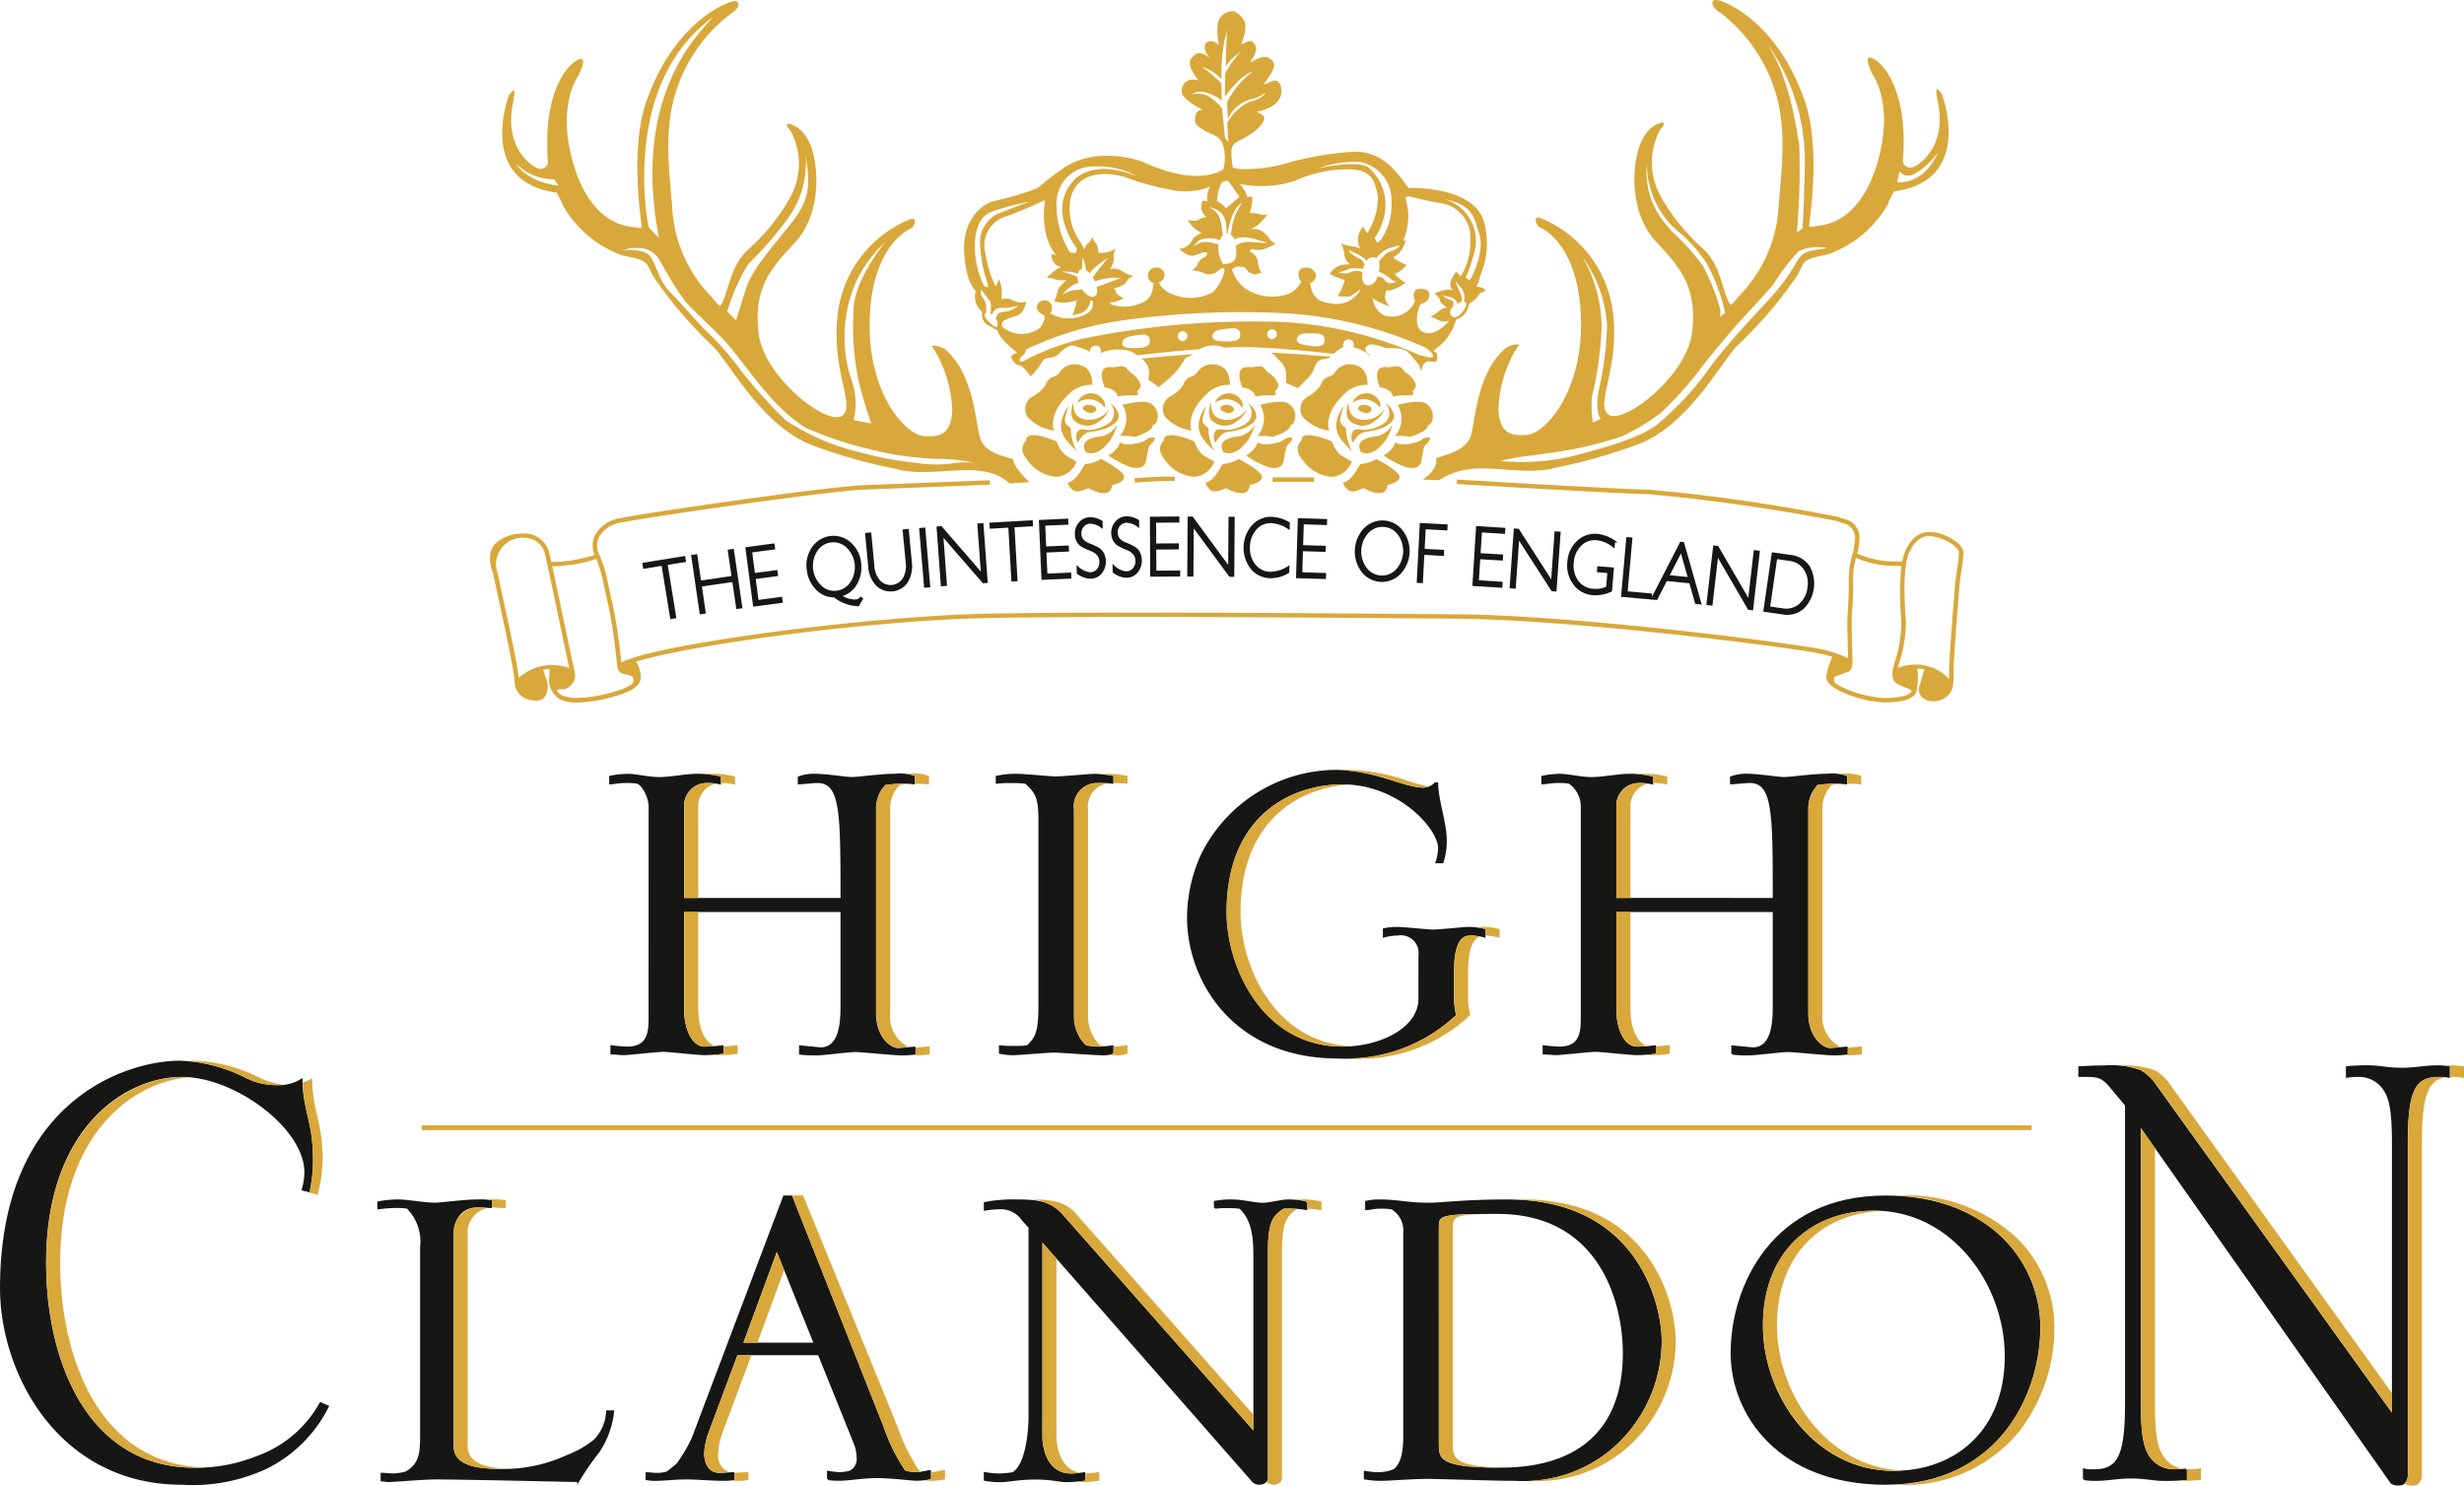 <?xml version="1.0" encoding="UTF-8"?> <svg xmlns="http://www.w3.org/2000/svg" width="181.189" height="109.263" viewBox="0 0 181.189 109.263"><g id="Group_38" data-name="Group 38" transform="translate(-518.786 -146.693)"><g id="Group_1" data-name="Group 1" transform="translate(563.655 203.681)"><path id="Path_1" data-name="Path 1" d="M565.258,219.821c0,1.015,0,2.272-1.645,2.272a10.209,10.209,0,0,1-1.16-.1v.531c.291,0,.63.048.919.048.387,0,2.419-.241,2.9-.241.437,0,2.515.241,3,.241a9.8,9.8,0,0,0,1.354-.1V222a11.823,11.823,0,0,1-1.306.1c-1.016,0-1.6-1.353-1.6-2.8v-7.252h11.65v6.914c0,1.014,0,3.189-1.546,3.189l-1.5-.144v.531a9.419,9.419,0,0,0,1.353.048c.387,0,2.273-.241,2.707-.241.485,0,2.757.241,3.288.241a7.132,7.132,0,0,0,1.063-.048v-.436c-.194,0-1.013.1-1.207.1-.58,0-1.693-.822-1.693-2.658V204.545a2.579,2.579,0,0,1,.726-1.837,10.185,10.185,0,0,1,1.16-.1,6.607,6.607,0,0,1,.966.047v-.483a3.144,3.144,0,0,0-1.4-.144c-1.063,0-2.659.24-3.19.24-.386,0-1.837-.24-2.706-.24a3.068,3.068,0,0,0-1.162.193v.435c.194,0,1.111-.1,1.355-.1,1.787,0,1.787,2.222,1.787,8.605h-11.65V204.3a1.729,1.729,0,0,1,1.645-1.74,3.633,3.633,0,0,1,1.062.1v-.435a6.559,6.559,0,0,0-1.739-.193c-.725,0-1.933.24-2.706.24s-1.74-.24-2.32-.24a6.6,6.6,0,0,0-1.3.144v.483c.193,0,.627-.1,1.111-.1a4.691,4.691,0,0,1,.869.048c.386.1.919,1.013.919,1.787Z" transform="translate(-562.359 -202.032)" fill="#161615" stroke="#161615" stroke-miterlimit="10" stroke-width="0.15"></path></g><g id="Group_2" data-name="Group 2" transform="translate(592.079 203.681)"><path id="Path_2" data-name="Path 2" d="M590.2,222.48a5.905,5.905,0,0,0,.919.1c.435,0,2.562-.193,3.046-.193s2.9.193,3.48.193a1.892,1.892,0,0,0,.822-.1V222a7.188,7.188,0,0,1-1.014.1,6.54,6.54,0,0,1-.967-.1,3.054,3.054,0,0,1-.919-2.176V204.593a1.783,1.783,0,0,1,1.837-2.03,7.135,7.135,0,0,1,1.063.048v-.436a9.739,9.739,0,0,0-1.256-.144c-.386,0-2.417.193-2.9.193-.386,0-2.369-.193-2.8-.193a6.636,6.636,0,0,0-1.547.144v.436a7.47,7.47,0,0,1,1.014-.048,8.561,8.561,0,0,1,1.112.048c.822.725,1.014,1.16,1.014,2.853V218.9c0,2.126-.241,2.464-.869,3.094a6.473,6.473,0,0,1-.967.048A7.827,7.827,0,0,1,590.2,222Z" transform="translate(-589.96 -202.032)" fill="#161615" stroke="#161615" stroke-miterlimit="10" stroke-width="0.15"></path></g><g id="Group_3" data-name="Group 3" transform="translate(606.146 203.391)"><path id="Path_3" data-name="Path 3" d="M620.637,218.524c0,2.175-2.853,3.577-5.656,3.577-6.043,0-8.6-6.09-8.6-9.957,0-7.156,4.785-9.475,8.6-9.475,4.157,0,7.106,3.287,7.106,4.786a3.466,3.466,0,0,1-.193,1.014h.436a4.935,4.935,0,0,0,.241-1.643c0-1.257-.628-2.949-.628-4.157H621.8a1.169,1.169,0,0,1-.918.387c-1.354,0-3.627-1.306-6.431-1.306a11.07,11.07,0,0,0-9.813,6.188,11.265,11.265,0,0,0-1.016,4.592c0,4.593,3.336,10.3,11.023,10.3a11.739,11.739,0,0,0,8.6-3.142,6.871,6.871,0,0,1-.144-1.161v-1.6c0-1.161,0-3.143,1.256-3.143a3.76,3.76,0,0,1,1.063.145v-.483a4.258,4.258,0,0,0-1.16-.145c-.386,0-2.176.194-2.61.194-.386,0-2.175-.194-2.611-.194a4.458,4.458,0,0,0-1.015.1v.531a3.678,3.678,0,0,1,1.015-.145,1.375,1.375,0,0,1,1.6,1.547Z" transform="translate(-603.62 -201.75)" fill="#161615" stroke="#161615" stroke-miterlimit="10" stroke-width="0.15"></path></g><g id="Group_4" data-name="Group 4" transform="translate(632.202 203.681)"><path id="Path_4" data-name="Path 4" d="M631.823,219.821c0,1.015,0,2.272-1.644,2.272a10.189,10.189,0,0,1-1.16-.1v.531c.289,0,.629.048.919.048.387,0,2.417-.241,2.9-.241.436,0,2.515.241,3,.241a9.816,9.816,0,0,0,1.355-.1V222a11.863,11.863,0,0,1-1.306.1c-1.015,0-1.6-1.353-1.6-2.8v-7.252h11.651v6.914c0,1.014,0,3.189-1.547,3.189l-1.5-.144v.531a9.394,9.394,0,0,0,1.352.048c.387,0,2.273-.241,2.708-.241.484,0,2.756.241,3.288.241a7.141,7.141,0,0,0,1.063-.048v-.436c-.195,0-1.015.1-1.208.1-.58,0-1.693-.822-1.693-2.658V204.545a2.578,2.578,0,0,1,.726-1.837,10.188,10.188,0,0,1,1.16-.1,6.6,6.6,0,0,1,.966.047v-.483a3.138,3.138,0,0,0-1.4-.144c-1.064,0-2.659.24-3.191.24-.386,0-1.836-.24-2.706-.24a3.058,3.058,0,0,0-1.16.193v.435c.194,0,1.111-.1,1.354-.1,1.788,0,1.788,2.222,1.788,8.605H634.287V204.3a1.729,1.729,0,0,1,1.644-1.74,3.634,3.634,0,0,1,1.062.1v-.435a6.547,6.547,0,0,0-1.738-.193c-.725,0-1.934.24-2.707.24s-1.74-.24-2.32-.24a6.622,6.622,0,0,0-1.306.144v.483c.194,0,.629-.1,1.112-.1a4.679,4.679,0,0,1,.869.048,2.136,2.136,0,0,1,.92,1.787Z" transform="translate(-628.922 -202.032)" fill="#161615" stroke="#161615" stroke-miterlimit="10" stroke-width="0.15"></path></g><g id="Group_5" data-name="Group 5" transform="translate(518.861 224.782)"><path id="Path_5" data-name="Path 5" d="M542.355,247.641a8.626,8.626,0,0,1-4.639,3.945,12.023,12.023,0,0,1-4.593.871c-8.075,0-11.023-8.064-11.023-15.142,0-9.919,5.8-13.749,10.057-13.749,3.962,0,9.087,3.83,9.087,7.077a4.843,4.843,0,0,1-.195,1.278c.146.058.34.058.437.114a11.158,11.158,0,0,0,.242-2.435c0-2.5-.773-3.655-.773-5.743a3.172,3.172,0,0,1-1.74.464,5.165,5.165,0,0,1-2.465-.58,11.417,11.417,0,0,0-4.738-1.219c-4.012,0-13.15,3.017-13.15,16.65,0,6.265,4.3,14.387,13.3,14.387a12.777,12.777,0,0,0,6.186-1.161,10.045,10.045,0,0,0,4.546-4.526Z" transform="translate(-518.861 -222.522)" fill="#161615" stroke="#161615" stroke-miterlimit="10" stroke-width="0.15"></path></g><g id="Group_6" data-name="Group 6" transform="translate(546.609 234.983)"><path id="Path_6" data-name="Path 6" d="M554.75,252.249c-1.789,0-3.481-.29-3.481-1.74v-15.47c0-1.112.483-2.176,1.885-2.176.291,0,.629.048.92.048v-.435a4.689,4.689,0,0,0-.823-.048c-1.256,0-2.756.241-3.286.241-.726,0-2.079-.241-2.707-.241a7.886,7.886,0,0,0-1.451.145v.435a10.148,10.148,0,0,1,1.208-.1,5.857,5.857,0,0,1,.92.048,3.493,3.493,0,0,1,1.014,2.9v13.73c0,1.3,0,2.224-1.111,2.852a4.055,4.055,0,0,1-.919.145c-.29,0-.581-.048-.87-.048v.485c.144,0,.338.047.484.047.482,0,2.464-.193,3.577-.193,1.547,0,8.267.145,10.394.193a20.559,20.559,0,0,1,1.5-2.176,6.554,6.554,0,0,0,1.064-2.948h-.436a3.29,3.29,0,0,1-.918,2.128,7.264,7.264,0,0,1-2.031,1.158A11.063,11.063,0,0,1,554.75,252.249Z" transform="translate(-545.806 -232.428)" fill="#161615" stroke="#161615" stroke-miterlimit="10" stroke-width="0.15"></path></g><g id="Group_7" data-name="Group 7" transform="translate(566.334 234.694)"><path id="Path_7" data-name="Path 7" d="M571.97,242.973l2.562-6.96,2.8,6.96Zm-7.01,9.961a3.664,3.664,0,0,0,.82.048c.485,0,1.21-.1,2.128-.1.725,0,1.837.1,2.61.1a4.4,4.4,0,0,0,.822-.048V252.5c-.338,0-.677.048-1.014.048-.92,0-1.209-.821-1.209-1.5a5.172,5.172,0,0,1,.339-1.6l2.128-5.705h6.042l2.61,6.48a2.9,2.9,0,0,1,.241,1.112,1.035,1.035,0,0,1-.58,1.062,3.725,3.725,0,0,1-.724.1,5.939,5.939,0,0,1-.87-.1v.533a5.53,5.53,0,0,0,.87.048c.677,0,1.642-.194,2.756-.194,1.063,0,2.464.194,2.9.194a5.439,5.439,0,0,0,.967-.1v-.531c-.146,0-.677.143-.92.143a2.592,2.592,0,0,1-.967-.143,14.033,14.033,0,0,1-1.594-3.24L575.6,232.147h-.531l-6.721,17.791a11.277,11.277,0,0,1-1.112,1.885,8.987,8.987,0,0,1-.774.627,2.733,2.733,0,0,1-.773.1c-.241,0-.485-.048-.725-.048Z" transform="translate(-564.96 -232.147)" fill="#161615" stroke="#161615" stroke-miterlimit="10" stroke-width="0.15"></path></g><g id="Group_8" data-name="Group 8" transform="translate(591.205 234.983)"><path id="Path_8" data-name="Path 8" d="M589.111,252.975a6.078,6.078,0,0,0,1.161.1c.484,0,1.4-.193,2.514-.193,1.306,0,1.789.193,2.32.193a10.3,10.3,0,0,0,1.306-.1v-.485a5.944,5.944,0,0,1-.968.1c-1.788,0-2.175-1.885-2.175-2.8V235.328l15.471,17.647a.659.659,0,0,0,.531.289c.242,0,.581-.1.581-.435V236.149c0-2.368.482-2.705,1.206-3.189a7.706,7.706,0,0,1,1.694.1v-.482a5.523,5.523,0,0,0-1.353-.145c-.532,0-1.306.241-1.838.241-.725,0-1.4-.241-2.272-.241a5.924,5.924,0,0,0-1.256.1v.435a5.241,5.241,0,0,1,.869-.048,6.5,6.5,0,0,1,.968.048c.966.87,1.063,2.224,1.063,3.578v13L594.67,233.394c-.773-.869-1.836-.966-3.334-.966a10.872,10.872,0,0,0-2.224.194v.482a7.9,7.9,0,0,1,1.064-.1,1.952,1.952,0,0,1,1.74.87l.483.531v14.067c0,.147-.047,3.289-1.208,4.013a6.574,6.574,0,0,1-1.015.1,6.658,6.658,0,0,1-1.064-.1Z" transform="translate(-589.111 -232.428)" fill="#161615" stroke="#161615" stroke-miterlimit="10" stroke-width="0.15"></path></g><g id="Group_9" data-name="Group 9" transform="translate(619.148 234.983)"><path id="Path_9" data-name="Path 9" d="M621.611,234.506c0-1.063,0-1.161,4.4-1.161,7.59,0,9.282,6.623,9.282,10.3,0,8.508-7.348,8.508-9.233,8.508-4.448,0-4.448-.724-4.448-1.885Zm-5.365,18.372a7.1,7.1,0,0,0,1.208.1c.531,0,2.368-.145,3.336-.145.919,0,4.98.145,6.527.145a9.983,9.983,0,0,0,6.913-2.224,10.4,10.4,0,0,0,3.77-7.978c0-2.756-1.789-10.344-11.264-10.344-3.287,0-4.737.241-5.849.241-1.451,0-2.272-.241-3.481-.241a4.329,4.329,0,0,0-1.064.1v.53c.339,0,.533-.1,1.016-.1a4.71,4.71,0,0,1,.871.048,1.879,1.879,0,0,1,.918,1.788v14.938c0,1.646-.339,2.176-.725,2.515a2.994,2.994,0,0,1-1.209.241,5.936,5.936,0,0,1-.966-.1Z" transform="translate(-616.246 -232.428)" fill="#161615" stroke="#161615" stroke-miterlimit="10" stroke-width="0.15"></path></g><g id="Group_10" data-name="Group 10" transform="translate(646.121 234.694)"><path id="Path_10" data-name="Path 10" d="M644.662,241.62c0-5.512,3.676-8.508,8.268-8.508,5.7,0,9.667,5.415,9.667,10.781,0,5.512-3.673,8.508-8.266,8.508C648.626,252.4,644.662,246.986,644.662,241.62Zm-2.224,2.032c0,4.592,3.579,9.62,11.312,9.62,8.316,0,11.312-6.672,11.312-11.5,0-4.594-3.578-9.62-11.312-9.62C645.436,232.147,642.438,238.816,642.438,243.652Z" transform="translate(-642.438 -232.147)" fill="#161615" stroke="#161615" stroke-miterlimit="10" stroke-width="0.15"></path></g><path id="Path_11" data-name="Path 11" d="M670.7,247.631c0,3.945-.58,4.933-2.369,4.933a3.038,3.038,0,0,1-.726-.059v.7a5.1,5.1,0,0,0,.968.059c.725,0,1.547-.175,2.464-.175,1.064,0,1.741.175,2.273.175a14.564,14.564,0,0,0,1.789-.059v-.7a5.355,5.355,0,0,1-.967.059,2.2,2.2,0,0,1-1.691-.871c-.484-.637-.727-1.507-.727-4.062V227.153l18.516,26.337a1.046,1.046,0,0,0,.532.117,1.461,1.461,0,0,0,.291-.059.781.781,0,0,0,.289-.637V228.488c0-3.945.581-4.932,2.37-4.932a3.031,3.031,0,0,1,.725.059v-.7a5.1,5.1,0,0,0-.968-.059c-.725,0-1.546.174-2.464.174-1.064,0-1.742-.174-2.273-.174a14.553,14.553,0,0,0-1.788.059v.7a5.337,5.337,0,0,1,.966-.059,2.21,2.21,0,0,1,1.693.871c.482.637.725,1.508.725,4.061v20.073l-17.6-24.482a3.513,3.513,0,0,0-.967-.871,6.213,6.213,0,0,0-2.659-.348c-1.015,0-1.548.059-1.837.059v.637h.581c1.014,0,1.208.175,1.934,1.045l.918,1.1Z" transform="translate(4.423 2.27)" fill="#161615" stroke="#161615" stroke-miterlimit="10" stroke-width="0.15"></path><path id="Path_12" data-name="Path 12" d="M613.137,232.5a5.685,5.685,0,0,0-1.371-.146,3.093,3.093,0,0,0-.359.032,6.149,6.149,0,0,1,.7.114l.061.014v.531a5.183,5.183,0,0,1,.941.093l.089.013v-.637Z" transform="translate(2.758 2.553)" fill="#d9a83b"></path><path id="Path_13" data-name="Path 13" d="M567.646,211.822V219c0,1.355.52,2.727,1.517,2.727.261,0,.522-.019.781-.044-.831-.209-1.269-1.448-1.269-2.683v-7.175Z" transform="translate(1.454 1.941)" fill="#d9a83b"></path><path id="Path_14" data-name="Path 14" d="M567.646,204.282v6.791h1.03v-6.791a1.721,1.721,0,0,1,1.283-1.624,3.822,3.822,0,0,0-.748-.037,1.662,1.662,0,0,0-1.565,1.661" transform="translate(1.454 1.667)" fill="#d9a83b"></path><path id="Path_15" data-name="Path 15" d="M584.094,202.1l.051.021v.567a6.4,6.4,0,0,1,.941.046l.089.014v-.628l-.05-.021a3.2,3.2,0,0,0-1.428-.148c-.086,0-.182,0-.275.008a1.823,1.823,0,0,1,.673.14" transform="translate(1.924 1.647)" fill="#d9a83b"></path><path id="Path_16" data-name="Path 16" d="M582.385,219.51V204.523a2.478,2.478,0,0,1,.688-1.762l.182-.022c.188-.021.362-.038.533-.054-.2-.013-.406-.018-.625-.018a8.041,8.041,0,0,0-.937.071l-.182.022a2.477,2.477,0,0,0-.688,1.762V219.51c0,1.8,1.07,2.583,1.614,2.583.093,0,.348-.024.6-.048l.151-.013a2.516,2.516,0,0,1-1.334-2.521" transform="translate(1.863 1.668)" fill="#d9a83b"></path><path id="Path_17" data-name="Path 17" d="M570.486,221.425v.549l-.066.008c-.19.028-.449.057-.745.076.171.012.321.023.408.023a9.846,9.846,0,0,0,1.367-.1l.066-.008v-.64l-.087.01c-.31.034-.627.063-.943.08" transform="translate(1.514 2.225)" fill="#d9a83b"></path><path id="Path_18" data-name="Path 18" d="M585.137,221.437c-.1,0-.348.025-.612.048-.118.013-.237.023-.342.032v.5l-.068.006c-.159.018-.27.029-.376.036.138.008.257.013.334.013a7.127,7.127,0,0,0,1.072-.049l.068-.006v-.584Z" transform="translate(1.934 2.228)" fill="#d9a83b"></path><path id="Path_19" data-name="Path 19" d="M570.253,202.148l.059.017v.477a3.424,3.424,0,0,1,.937.095l.093.019v-.59l-.059-.017a6.678,6.678,0,0,0-1.76-.195c-.139,0-.3.014-.469.029a6.056,6.056,0,0,1,1.2.166" transform="translate(1.496 1.647)" fill="#d9a83b"></path><path id="Path_20" data-name="Path 20" d="M598.032,202.641c-.237-.02-.39-.02-.791-.02a1.71,1.71,0,0,0-1.76,1.95V219.8a2.948,2.948,0,0,0,.879,2.1l.084.013a5.739,5.739,0,0,0,.845.079,4.913,4.913,0,0,0,.534-.033c-.114-.015-.226-.029-.348-.046l-.084-.013a2.948,2.948,0,0,1-.879-2.1V204.571a1.712,1.712,0,0,1,1.521-1.931" transform="translate(2.284 1.667)" fill="#d9a83b"></path><path id="Path_21" data-name="Path 21" d="M599.248,221.344a7.527,7.527,0,0,1-.937.092v.526l-.055.018a1.712,1.712,0,0,1-.319.08c.209.012.393.02.5.02a1.991,1.991,0,0,0,.847-.1l.054-.018v-.542l0-.089Z" transform="translate(2.357 2.225)" fill="#d9a83b"></path><path id="Path_22" data-name="Path 22" d="M599.289,202.1l-.226-.032a7.457,7.457,0,0,0-1.043-.113c-.1,0-.316.012-.579.033.2.022.41.052.592.08l.225.032.066.01v.532a6.815,6.815,0,0,1,.943.046l.087.01v-.589Z" transform="translate(2.342 1.647)" fill="#d9a83b"></path><path id="Path_23" data-name="Path 23" d="M607.4,212.112c0-6.605,4.163-9.146,7.958-9.374-.152-.01-.3-.023-.46-.023-3.934,0-8.528,2.46-8.528,9.4,0,4.1,2.645,9.884,8.528,9.884.2,0,.411-.01.617-.027-5.587-.269-8.115-5.852-8.115-9.857" transform="translate(2.608 1.67)" fill="#d9a83b"></path><path id="Path_24" data-name="Path 24" d="M624.74,213.582a3.25,3.25,0,0,0-.716-.068c-1.181,0-1.181,1.916-1.181,3.063v1.6a5.422,5.422,0,0,0,.113.971c.011.065.021.124.032.177l.006.042-.033.029a11.651,11.651,0,0,1-7.977,3.145c.12,0,.23.019.35.019a11.821,11.821,0,0,0,8.657-3.164l.033-.029-.006-.042c-.01-.054-.021-.112-.032-.177a5.422,5.422,0,0,1-.113-.971v-1.6c0-1.032.008-2.673.867-2.995" transform="translate(2.865 1.992)" fill="#d9a83b"></path><path id="Path_25" data-name="Path 25" d="M625.861,213.039a4.35,4.35,0,0,0-1.178-.147c-.1,0-.273.01-.493.029a4.391,4.391,0,0,1,.642.118l.06.014v.48a3.767,3.767,0,0,1,.935.141l.095.023v-.644Z" transform="translate(3.139 1.973)" fill="#d9a83b"></path><path id="Path_26" data-name="Path 26" d="M618.476,202.5a8.173,8.173,0,0,0,2.08.476,1.2,1.2,0,0,0,.423-.075,15.034,15.034,0,0,1-1.474-.4,14.5,14.5,0,0,0-4.351-.83c-.211,0-.418.013-.623.027a15.532,15.532,0,0,1,3.944.8" transform="translate(2.851 1.639)" fill="#d9a83b"></path><path id="Path_27" data-name="Path 27" d="M634.21,211.822V219c0,1.355.521,2.727,1.519,2.727.259,0,.52-.019.782-.044-.832-.209-1.271-1.448-1.271-2.683v-7.175Z" transform="translate(3.438 1.941)" fill="#d9a83b"></path><path id="Path_28" data-name="Path 28" d="M634.21,204.282v6.791h1.03v-6.791a1.722,1.722,0,0,1,1.283-1.624,3.8,3.8,0,0,0-.747-.037,1.663,1.663,0,0,0-1.566,1.661" transform="translate(3.438 1.667)" fill="#d9a83b"></path><path id="Path_29" data-name="Path 29" d="M650.661,202.1l.051.021v.567a6.39,6.39,0,0,1,.94.046l.09.014v-.628l-.052-.021a3.2,3.2,0,0,0-1.429-.148c-.087,0-.182,0-.275.008a1.828,1.828,0,0,1,.674.14" transform="translate(3.908 1.647)" fill="#d9a83b"></path><path id="Path_30" data-name="Path 30" d="M648.949,219.51V204.523a2.473,2.473,0,0,1,.69-1.762l.183-.022c.186-.021.359-.038.532-.054-.205-.013-.408-.018-.627-.018a7.958,7.958,0,0,0-.935.071l-.183.022a2.474,2.474,0,0,0-.69,1.762V219.51c0,1.8,1.07,2.583,1.615,2.583.095,0,.35-.024.6-.048l.153-.013a2.517,2.517,0,0,1-1.335-2.521" transform="translate(3.847 1.668)" fill="#d9a83b"></path><path id="Path_31" data-name="Path 31" d="M637.049,221.425v.549l-.066.008c-.186.028-.447.057-.743.076.171.012.32.023.409.023a9.768,9.768,0,0,0,1.364-.1l.066-.008v-.64l-.085.01c-.31.034-.626.063-.945.08" transform="translate(3.498 2.225)" fill="#d9a83b"></path><path id="Path_32" data-name="Path 32" d="M651.7,221.437c-.1,0-.348.025-.612.048-.119.013-.236.023-.34.032v.5l-.067.006c-.161.018-.273.029-.377.036.136.008.255.013.333.013a7.156,7.156,0,0,0,1.074-.049l.067-.006v-.584Z" transform="translate(3.918 2.228)" fill="#d9a83b"></path><path id="Path_33" data-name="Path 33" d="M636.819,202.148l.057.017v.477a3.428,3.428,0,0,1,.938.095l.091.019v-.59l-.056-.017a6.685,6.685,0,0,0-1.762-.195c-.139,0-.3.014-.469.029a6.052,6.052,0,0,1,1.2.166" transform="translate(3.48 1.647)" fill="#d9a83b"></path><path id="Path_34" data-name="Path 34" d="M533.8,252.332c-7.873-.179-10.684-8.177-10.684-15.048,0-9.61,5.471-13.345,9.458-13.645-.171-.012-.34-.029-.509-.029-4.011,0-9.979,3.64-9.979,13.674,0,6.949,2.866,15.063,10.946,15.063.207,0,.465,0,.768-.015" transform="translate(0.096 2.293)" fill="#d9a83b"></path><path id="Path_35" data-name="Path 35" d="M536.381,223.67a5.09,5.09,0,0,0,2.438.576,4.4,4.4,0,0,0,.445-.023,5.938,5.938,0,0,1-1.853-.553,11.442,11.442,0,0,0-4.767-1.222c-.131,0-.276.013-.412.017a12.882,12.882,0,0,1,4.149,1.2" transform="translate(0.399 2.258)" fill="#d9a83b"></path><path id="Path_36" data-name="Path 36" d="M553.854,232.4l.066.008v.537c.013,0,.023,0,.035,0,.142,0,.3.012.454.025s.316.024.465.024h.076v-.581l-.066-.008a4.645,4.645,0,0,0-.833-.051c-.171,0-.346.006-.522.014.1.005.2.018.325.036" transform="translate(1.033 2.553)" fill="#d9a83b"></path><path id="Path_37" data-name="Path 37" d="M553.707,232.962l-.257-.013c-.152-.012-.312-.025-.454-.025a1.835,1.835,0,0,0-1.808,2.1V250.5c0,1.135,1.082,1.661,3.4,1.661.2,0,.373-.007.554-.013-1.983-.073-2.927-.6-2.927-1.648V235.022a1.873,1.873,0,0,1,1.49-2.06" transform="translate(0.963 2.57)" fill="#d9a83b"></path><path id="Path_38" data-name="Path 38" d="M574.869,237.445l-.539-1.336-2.456,6.67h1.03Z" transform="translate(1.58 2.665)" fill="#d9a83b"></path><path id="Path_39" data-name="Path 39" d="M582.081,249.091a13.85,13.85,0,0,0,1.587,3.222,3.225,3.225,0,0,0,.9.111,2.349,2.349,0,0,0,.378-.053.739.739,0,0,1-.251-.059,13.845,13.845,0,0,1-1.587-3.222l-6.929-16.972-.02-.049h-.821l.2.507Z" transform="translate(1.683 2.545)" fill="#d9a83b"></path><path id="Path_40" data-name="Path 40" d="M571.684,251.859c-.145.012-.294.021-.441.023v.53l-.062.012a2.5,2.5,0,0,1-.342.038c.186.006.372.012.535.012a4.442,4.442,0,0,0,.837-.05l.062-.012v-.577H572.2c-.171,0-.346.011-.513.024" transform="translate(1.549 3.134)" fill="#d9a83b"></path><path id="Path_41" data-name="Path 41" d="M586.238,251.694a2.671,2.671,0,0,0-.369.061,3.528,3.528,0,0,1-.551.084h-.034v.53l-.064.012c-.143.025-.288.048-.446.067.206.015.386.03.5.03a5.538,5.538,0,0,0,.979-.1l.064-.012v-.676Z" transform="translate(1.965 3.13)" fill="#d9a83b"></path><path id="Path_42" data-name="Path 42" d="M569.406,249.143a5.12,5.12,0,0,0-.333,1.569c0,.686.3,1.42,1.131,1.42.167,0,.339-.012.5-.025l.233-.01a1.3,1.3,0,0,1-.836-1.385,5.125,5.125,0,0,1,.333-1.569l2.109-5.656h-1.03Z" transform="translate(1.497 2.885)" fill="#d9a83b"></path><path id="Path_43" data-name="Path 43" d="M593.23,235.448v12.941s0,.075-.006.185v1.12c0,1.011.442,2.726,2.1,2.726a4.826,4.826,0,0,0,.646-.051c-1.333-.251-1.714-1.749-1.714-2.675V236.616Z" transform="translate(2.216 2.645)" fill="#d9a83b"></path><path id="Path_44" data-name="Path 44" d="M610.487,233.018c-.7.464-1.153.79-1.153,3.113v16.683a.434.434,0,0,1-.11.289.708.708,0,0,0,.481.221c.3,0,.659-.133.659-.511V236.131c0-2.3.449-2.642,1.133-3.1-.22-.012-.494-.014-1.009-.014" transform="translate(2.693 2.573)" fill="#d9a83b"></path><path id="Path_45" data-name="Path 45" d="M594.649,233.344l14.128,16v-1.164l-13.1-14.832c-.819-.92-1.972-.994-3.4-.994-.15,0-.29,0-.433.008a3.564,3.564,0,0,1,2.8.986" transform="translate(2.175 2.553)" fill="#d9a83b"></path><path id="Path_46" data-name="Path 46" d="M596.3,251.932v.534l-.067.008c-.186.022-.388.046-.6.064a2.787,2.787,0,0,0,.316.033,10.529,10.529,0,0,0,1.317-.1l.067-.008v-.646l-.09.017a6.062,6.062,0,0,1-.94.095" transform="translate(2.288 3.133)" fill="#d9a83b"></path><path id="Path_47" data-name="Path 47" d="M625.894,233.4c-.013,0-.025,0-.039,0-4.322,0-4.322.082-4.322,1.084v15.763c0,1.126,0,1.806,4.37,1.806.08,0,.149-.008.231-.008-3.569-.082-3.571-.745-3.571-1.8V234.477c0-.918.009-1.063,3.331-1.08" transform="translate(3.06 2.584)" fill="#d9a83b"></path><path id="Path_48" data-name="Path 48" d="M636.708,236.524c-2.015-2.77-5.127-4.174-9.251-4.174-.309,0-.6,0-.876.008,4.045.034,7.108,1.431,9.1,4.166a11.216,11.216,0,0,1,2.094,6.253,10.47,10.47,0,0,1-3.8,8.036,9.88,9.88,0,0,1-6.62,2.237c.258,0,.493.006.686.006A10.1,10.1,0,0,0,635,250.812a10.47,10.47,0,0,0,3.8-8.036,11.216,11.216,0,0,0-2.094-6.253" transform="translate(3.21 2.553)" fill="#d9a83b"></path><path id="Path_49" data-name="Path 49" d="M654.872,252.271c-5.5-.27-9.169-5.64-9.169-10.679,0-4.91,2.96-8.146,7.588-8.407-.144-.006-.281-.027-.424-.027-4.976,0-8.193,3.311-8.193,8.434,0,5.169,3.857,10.7,9.594,10.7.207,0,.4-.014.605-.024" transform="translate(3.75 2.577)" fill="#d9a83b"></path><path id="Path_50" data-name="Path 50" d="M663.054,235.18a11.953,11.953,0,0,0-8.612-3.111c-.158,0-.307.017-.463.022a11.74,11.74,0,0,1,8.046,3.089,9.308,9.308,0,0,1,2.78,6.59,12.5,12.5,0,0,1-2.556,7.615,10.658,10.658,0,0,1-8.37,3.946c.188.007.373.022.564.022a10.775,10.775,0,0,0,8.836-3.968,12.5,12.5,0,0,0,2.556-7.615,9.308,9.308,0,0,0-2.78-6.59" transform="translate(4.024 2.545)" fill="#d9a83b"></path><path id="Path_51" data-name="Path 51" d="M671.667,227.265V247.5c0,2.588.249,3.408.71,4.015a2.146,2.146,0,0,0,1.629.839,7.467,7.467,0,0,0,.771-.036,2.072,2.072,0,0,1-1.371-.8c-.46-.608-.71-1.427-.71-4.015V228.73Z" transform="translate(4.554 2.401)" fill="#d9a83b"></path><path id="Path_52" data-name="Path 52" d="M671.751,223.148a3.556,3.556,0,0,1,.982.886l17.458,24.29v-1.433l-16.429-22.857a3.558,3.558,0,0,0-.981-.886,6.975,6.975,0,0,0-2.709-.362c-.207,0-.386,0-.555.005a5.4,5.4,0,0,1,2.235.357" transform="translate(4.49 2.268)" fill="#d9a83b"></path><path id="Path_53" data-name="Path 53" d="M693.027,223.611c-1.615,0-2.291.673-2.291,4.854v24.426a.931.931,0,0,1-.232.608l.009.015.024.023a1.134,1.134,0,0,0,.572.127,1.449,1.449,0,0,0,.311-.061l.025-.012a.865.865,0,0,0,.321-.7V228.465c0-3.713.535-4.659,1.789-4.825a4.332,4.332,0,0,0-.527-.03" transform="translate(5.116 2.293)" fill="#d9a83b"></path><path id="Path_54" data-name="Path 54" d="M694.711,222.842a5.475,5.475,0,0,0-.979-.057c-.134,0-.274.008-.413.019.117.008.232.016.363.038l.065.012v.788c.074,0,.148-.005.226-.005a3.049,3.049,0,0,1,.709.056l.094.023v-.861Z" transform="translate(5.2 2.268)" fill="#d9a83b"></path><path id="Path_55" data-name="Path 55" d="M674.981,251.632v.777l-.061.013a5.814,5.814,0,0,1-.873.057c.031,0,.067,0,.1,0a14.213,14.213,0,0,0,1.805-.061l.061-.013v-.852l-.093.019a5.2,5.2,0,0,1-.937.057" transform="translate(4.625 3.125)" fill="#d9a83b"></path><path id="Path_56" data-name="Path 56" d="M540.751,226.406a13.175,13.175,0,0,1,.414,3.16,11.173,11.173,0,0,1-.243,2.452l-.019.087.031.011a1.741,1.741,0,0,0,.289.08.7.7,0,0,1,.19.05l.092.057.023-.107a11.731,11.731,0,0,0,.346-2.615,13.1,13.1,0,0,0-.415-3.158,11.077,11.077,0,0,1-.357-2.588v-.127l-.113.058a4.957,4.957,0,0,1-.587.264,11.763,11.763,0,0,0,.35,2.376" transform="translate(0.642 2.295)" fill="#d9a83b"></path><rect id="Rectangle_1" data-name="Rectangle 1" width="118.382" height="0.35" transform="translate(549.795 229.462)" fill="#d9a83b"></rect><g id="Group_37" data-name="Group 37" transform="translate(554.815 146.693)"><g id="Group_13" data-name="Group 13" transform="translate(0)"><g id="Group_11" data-name="Group 11" transform="translate(0.909)"><path id="Path_57" data-name="Path 57" d="M594.31,178.235s-1.72-.761-2.148-.335c-.114.2-.133.135-.048.221,0,0-.742.573.03,1.46a2.89,2.89,0,0,0,2.146,1.258,1.713,1.713,0,0,0,1.489-1.116c-.717-.456-1.068-.43-1.468-1.489" transform="translate(-553.55 -145.767)" fill="#d9a83b"></path><path id="Path_58" data-name="Path 58" d="M594.112,177.582s-.571-1.226,1.314-2.884a2.327,2.327,0,0,1,1.5-.475s.081-1.214-.864-1.443a1.339,1.339,0,0,0-1.517.486.8.8,0,0,1-.515.373.893.893,0,0,0-.543.6,2.59,2.59,0,0,1-.977.857,1.054,1.054,0,0,0-.34,1.489,3.2,3.2,0,0,0,1.944,1" transform="translate(-553.544 -145.917)" fill="#d9a83b"></path><path id="Path_59" data-name="Path 59" d="M597.669,174.406s.825.07.967.671c.772-.171,1.426-.013,1.487-.153s.034-.062-.051-.146.314-.257.23-.629a1.6,1.6,0,0,0-.686-.8c-.2-.142-.259-.344-.487-.457s-.658.055-.915.027-1.161-.109-.545,1.488" transform="translate(-553.381 -145.913)" fill="#d9a83b"></path><path id="Path_60" data-name="Path 60" d="M598.946,175.618s1.519-.43,2.062-.114a1.09,1.09,0,0,1,.456,1.318c-.144.371-.308.2-.308.369s-.448.527-1.307.781a4.289,4.289,0,0,0-1.1-.062,1.971,1.971,0,0,0,.2-2.291" transform="translate(-553.343 -145.838)" fill="#d9a83b"></path><path id="Path_61" data-name="Path 61" d="M598.779,178.287s-.042.487-.84.977a6.789,6.789,0,0,0,1.719.884c.484.058.945.086,1.059-.544s.142-1,.344-1.172.371-.43.227-.486a.771.771,0,0,0-.628.2c-.227.173-1.423.485-1.879.141" transform="translate(-553.367 -145.762)" fill="#d9a83b"></path><path id="Path_62" data-name="Path 62" d="M597.478,179.472s1.578.8,1.694,1.263-.886.657-.886.657.057,1.173-1.745.227c-.8.345-1.154.4-1.525-.4.628-.115,1.059-1.025,1.289-1.371a2.723,2.723,0,0,0,1.173-.371" transform="translate(-553.454 -145.716)" fill="#d9a83b"></path><path id="Path_63" data-name="Path 63" d="M596.308,179.02s.832.587,1.891-.964a4.383,4.383,0,0,0,.442-1.062,1.744,1.744,0,0,1-1.1.871c-.671.078-1.7.274-1.231,1.154" transform="translate(-553.419 -145.79)" fill="#d9a83b"></path><path id="Path_64" data-name="Path 64" d="M595.264,177.318a3.764,3.764,0,0,0,.45,1.706c-.878-.88-1.765-1.62-.625-3.326-.233.986-.5,1.1.175,1.62" transform="translate(-553.468 -145.829)" fill="#d9a83b"></path><path id="Path_65" data-name="Path 65" d="M595.863,177.451a.627.627,0,0,0-.232.544c.025.365.129.39.129.39s.31-.673.853-.776a6.168,6.168,0,0,0,1.268-.283c.233-.134.931-.417.881-.958a1.34,1.34,0,0,0-.648-.88,1,1,0,0,1,.071,1.349,2.645,2.645,0,0,1-1.78.615.858.858,0,0,0-.541,0" transform="translate(-553.435 -145.835)" fill="#d9a83b"></path><path id="Path_66" data-name="Path 66" d="M595.431,175.41s-.337.846.025,1.311a1.381,1.381,0,0,0,1.838.137,1.954,1.954,0,0,0,.8-.955,1.809,1.809,0,0,1-1.683.8c-.932-.1-.984-.829-.984-1.293" transform="translate(-553.446 -145.837)" fill="#d9a83b"></path><path id="Path_67" data-name="Path 67" d="M596.171,175.714a.737.737,0,0,1,.766,0c.411.243-.057.579-.338.487s-.633-.208-.428-.487" transform="translate(-553.421 -145.831)" fill="#d9a83b"></path><path id="Path_68" data-name="Path 68" d="M595.706,175.484a1.443,1.443,0,0,1,2.018.36s.207-.415-.388-.879a1.1,1.1,0,0,0-1.629.519" transform="translate(-553.433 -145.856)" fill="#d9a83b"></path><path id="Path_69" data-name="Path 69" d="M604.14,178.235s-1.718-.761-2.15-.335c-.112.2-.131.135-.046.221,0,0-.742.573.03,1.46a2.883,2.883,0,0,0,2.144,1.258,1.716,1.716,0,0,0,1.49-1.116c-.718-.456-1.067-.43-1.468-1.489" transform="translate(-553.257 -145.767)" fill="#d9a83b"></path><path id="Path_70" data-name="Path 70" d="M603.937,177.582s-.566-1.226,1.32-2.884a2.316,2.316,0,0,1,1.494-.475s.081-1.214-.862-1.443a1.34,1.34,0,0,0-1.518.486.8.8,0,0,1-.517.373.882.882,0,0,0-.54.6,2.613,2.613,0,0,1-.974.857,1.052,1.052,0,0,0-.344,1.489,3.2,3.2,0,0,0,1.94,1" transform="translate(-553.251 -145.917)" fill="#d9a83b"></path><path id="Path_71" data-name="Path 71" d="M607.5,174.406s.825.07.967.671c.774-.171,1.43-.013,1.487-.153s.036-.062-.053-.146.316-.257.232-.629a1.6,1.6,0,0,0-.686-.8c-.2-.142-.258-.344-.487-.457s-.658.055-.916.027-1.159-.109-.545,1.488" transform="translate(-553.088 -145.913)" fill="#d9a83b"></path><path id="Path_72" data-name="Path 72" d="M608.776,175.618s1.517-.43,2.06-.114a1.09,1.09,0,0,1,.456,1.318c-.142.371-.306.2-.306.369s-.45.527-1.309.781a4.288,4.288,0,0,0-1.1-.062,1.972,1.972,0,0,0,.2-2.291" transform="translate(-553.049 -145.838)" fill="#d9a83b"></path><path id="Path_73" data-name="Path 73" d="M608.6,178.287s-.035.487-.837.977a6.823,6.823,0,0,0,1.719.884c.487.058.945.086,1.059-.544s.146-1,.344-1.172.372-.43.229-.486a.772.772,0,0,0-.628.2c-.231.173-1.423.485-1.884.141" transform="translate(-553.074 -145.762)" fill="#d9a83b"></path><path id="Path_74" data-name="Path 74" d="M607.306,179.472s1.581.8,1.7,1.263-.887.657-.887.657.057,1.173-1.747.227c-.8.345-1.15.4-1.521-.4.628-.115,1.056-1.025,1.287-1.371a2.729,2.729,0,0,0,1.173-.371" transform="translate(-553.161 -145.716)" fill="#d9a83b"></path><path id="Path_75" data-name="Path 75" d="M606.136,179.02s.832.587,1.894-.964a4.453,4.453,0,0,0,.441-1.062,1.751,1.751,0,0,1-1.1.871c-.675.078-1.7.274-1.233,1.154" transform="translate(-553.126 -145.79)" fill="#d9a83b"></path><path id="Path_76" data-name="Path 76" d="M605.092,177.318a3.72,3.72,0,0,0,.452,1.706c-.88-.88-1.767-1.62-.629-3.326-.231.986-.494,1.1.177,1.62" transform="translate(-553.175 -145.829)" fill="#d9a83b"></path><path id="Path_77" data-name="Path 77" d="M605.691,177.451a.633.633,0,0,0-.232.544c.027.365.129.39.129.39s.31-.673.853-.776a6.118,6.118,0,0,0,1.268-.283c.233-.134.933-.417.881-.958a1.33,1.33,0,0,0-.648-.88,1,1,0,0,1,.074,1.349,2.648,2.648,0,0,1-1.781.615.864.864,0,0,0-.543,0" transform="translate(-553.142 -145.835)" fill="#d9a83b"></path><path id="Path_78" data-name="Path 78" d="M605.262,175.41s-.34.846.025,1.311a1.376,1.376,0,0,0,1.835.137,1.943,1.943,0,0,0,.8-.955,1.807,1.807,0,0,1-1.682.8c-.929-.1-.982-.829-.982-1.293" transform="translate(-553.153 -145.837)" fill="#d9a83b"></path><path id="Path_79" data-name="Path 79" d="M606,175.714a.736.736,0,0,1,.766,0c.41.243-.055.579-.34.487s-.633-.208-.426-.487" transform="translate(-553.128 -145.831)" fill="#d9a83b"></path><path id="Path_80" data-name="Path 80" d="M605.532,175.484a1.447,1.447,0,0,1,2.021.36s.206-.415-.389-.879a1.1,1.1,0,0,0-1.631.519" transform="translate(-553.14 -145.856)" fill="#d9a83b"></path><path id="Path_81" data-name="Path 81" d="M613.968,178.235s-1.72-.761-2.15-.335c-.111.2-.131.135-.046.221,0,0-.743.573.03,1.46a2.883,2.883,0,0,0,2.146,1.258,1.714,1.714,0,0,0,1.488-1.116c-.716-.456-1.067-.43-1.467-1.489" transform="translate(-552.964 -145.767)" fill="#d9a83b"></path><path id="Path_82" data-name="Path 82" d="M613.767,177.582s-.568-1.226,1.32-2.884a2.311,2.311,0,0,1,1.492-.475s.081-1.214-.86-1.443a1.338,1.338,0,0,0-1.519.486.8.8,0,0,1-.515.373.9.9,0,0,0-.545.6,2.574,2.574,0,0,1-.972.857,1.053,1.053,0,0,0-.344,1.489,3.2,3.2,0,0,0,1.942,1" transform="translate(-552.958 -145.917)" fill="#d9a83b"></path><path id="Path_83" data-name="Path 83" d="M617.327,174.406s.823.07.965.671c.772-.171,1.43-.013,1.485-.153s.038-.062-.048-.146.316-.257.23-.629a1.585,1.585,0,0,0-.686-.8c-.2-.142-.255-.344-.487-.457s-.656.055-.915.027-1.159-.109-.543,1.488" transform="translate(-552.795 -145.913)" fill="#d9a83b"></path><path id="Path_84" data-name="Path 84" d="M618.6,175.618s1.518-.43,2.06-.114a1.092,1.092,0,0,1,.458,1.318c-.145.371-.308.2-.308.369s-.448.527-1.311.781a4.262,4.262,0,0,0-1.1-.062,1.969,1.969,0,0,0,.2-2.291" transform="translate(-552.757 -145.838)" fill="#d9a83b"></path><path id="Path_85" data-name="Path 85" d="M618.436,178.287s-.042.487-.841.977a6.812,6.812,0,0,0,1.72.884c.486.058.947.086,1.06-.544s.143-1,.342-1.172.372-.43.23-.486a.775.775,0,0,0-.63.2c-.226.173-1.422.485-1.879.141" transform="translate(-552.781 -145.762)" fill="#d9a83b"></path><path id="Path_86" data-name="Path 86" d="M617.134,179.472s1.581.8,1.7,1.263-.889.657-.889.657.06,1.173-1.744.227c-.8.345-1.154.4-1.524-.4.628-.115,1.059-1.025,1.287-1.371a2.723,2.723,0,0,0,1.173-.371" transform="translate(-552.868 -145.716)" fill="#d9a83b"></path><path id="Path_87" data-name="Path 87" d="M615.966,179.02s.828.587,1.892-.964a4.341,4.341,0,0,0,.441-1.062,1.744,1.744,0,0,1-1.1.871c-.675.078-1.7.274-1.232,1.154" transform="translate(-552.833 -145.79)" fill="#d9a83b"></path><path id="Path_88" data-name="Path 88" d="M614.922,177.318a3.737,3.737,0,0,0,.45,1.706c-.88-.88-1.767-1.62-.629-3.326-.231.986-.492,1.1.179,1.62" transform="translate(-552.882 -145.829)" fill="#d9a83b"></path><path id="Path_89" data-name="Path 89" d="M615.519,177.451a.633.633,0,0,0-.232.544c.028.365.129.39.129.39s.308-.673.855-.776a6.227,6.227,0,0,0,1.268-.283c.234-.134.931-.417.88-.958a1.336,1.336,0,0,0-.647-.88,1,1,0,0,1,.069,1.349,2.637,2.637,0,0,1-1.778.615.872.872,0,0,0-.545,0" transform="translate(-552.849 -145.835)" fill="#d9a83b"></path><path id="Path_90" data-name="Path 90" d="M615.09,175.41s-.34.846.026,1.311a1.377,1.377,0,0,0,1.836.137,1.966,1.966,0,0,0,.8-.955,1.807,1.807,0,0,1-1.682.8c-.932-.1-.984-.829-.984-1.293" transform="translate(-552.86 -145.837)" fill="#d9a83b"></path><path id="Path_91" data-name="Path 91" d="M615.827,175.714a.74.74,0,0,1,.768,0c.409.243-.057.579-.337.487s-.636-.208-.432-.487" transform="translate(-552.835 -145.831)" fill="#d9a83b"></path><path id="Path_92" data-name="Path 92" d="M615.36,175.484a1.449,1.449,0,0,1,2.023.36s.206-.415-.388-.879a1.1,1.1,0,0,0-1.634.519" transform="translate(-552.847 -145.856)" fill="#d9a83b"></path><path id="Path_93" data-name="Path 93" d="M658.559,153.627s2.435,6.361-3.536,7.148c-.785,1.648-.314.236-.392.863a8.248,8.248,0,0,1-4.475,3.771c-1.965.392-1.65.471-2.2,1.492a31.1,31.1,0,0,1-4.322,5.1c-1.177,1.023-3.614,5.97-7.464,7.386a39.85,39.85,0,0,1-6.124,1.726c-1.962.549-4.753-.207-6.329.109a4.764,4.764,0,0,0-2.1.786l-1.241-.042s1.131-.667.994-1.583c1.18-.354,2.3-.722,2.568-1.705.3-1.114.471-4.71,2.593-6.419.531-.3,1.179-.3.826-.062a9.176,9.176,0,0,0-1.412,4.656c.113,1.589.764,1.943,2.116,1.825s4.183-3.241,3.948-8.776-3.121-6.54-3.121-6.54-.531-.764.116-.648a8.667,8.667,0,0,1,5.306,6.54c.7,4.418-1.357,7.246-.239,7.951s5.776-2.885,6.126-6.126-.822-4.653-2.651-6.6-1.825-5.067-1.294-6.835,1.708-1.943,1.708-1.943.412-.06-.12.529a5.1,5.1,0,0,0,.061,4.948,15.112,15.112,0,0,0,3.181,3.89c1.061,1.06,1.3,2.592,1.648,3.476s.3.589,1-.177a10.181,10.181,0,0,0,2.828-6.658c.352-4.065.884-7.892-2.119-11.9a11.528,11.528,0,0,0-2.415-2.356c-.357-.237-.535-.768-.062-.768s4.361,1.473,6.423,7.187c1.355,3.6.412,9.131.412,9.369s.178.116.647.058,3.064-.235,4.359-4.594-.35-6.538-.35-6.538-.593-1.179-.237-1.238,2.062,1,2.471,4.771a17.368,17.368,0,0,1,0,2.884.558.558,0,0,0,.71.414c.411-.116,2.356-1.355,1.942-4.36-.236-1.237-.333-1.806.217-1.02M626.091,180.6a16.724,16.724,0,0,0,5.042-.294c2.285-.585,5.158-1.35,6.5-2.4a21.931,21.931,0,0,0,3.929-4.28c1.409-1.873,3.282-3.808,4.454-5.1a14.834,14.834,0,0,0,1.937-2.7c.407-.648.873-.705,2.165-.878a3.233,3.233,0,0,0-2.11.231,16.912,16.912,0,0,0-1.874,2.464c-.643.76-2.344,2.579-2.7,2.986s-2.109,2.462-2.521,3.047a26.213,26.213,0,0,1-3.046,3.4,16.2,16.2,0,0,1-2.816,1.7,27.892,27.892,0,0,1-3.866,1c-.995.175-2.226.352-3.222.469a15.347,15.347,0,0,0-1.878.352m7.445-9.729a25.188,25.188,0,0,1-.705,4.982,8.605,8.605,0,0,0,.064,1.933l.58-.295c-.175-.233-.35-.7-.175-1.933a26.021,26.021,0,0,0,.644-4.865,9.584,9.584,0,0,0-1.815-5.1,10.348,10.348,0,0,1,1.409,5.274m3.341-12.191a5.926,5.926,0,0,0,1.055,4.1c.266.36.532.676.783.958a16.6,16.6,0,0,1,2.262,2.5,15.834,15.834,0,0,1,1.289,3.223V170l.354-.291a13.671,13.671,0,0,0-1.35-3.634,11.218,11.218,0,0,0-1.933-2.226,6.407,6.407,0,0,1-2.46-5.159m11.192-1.406a51.921,51.921,0,0,1-.175,6.506l.409-.293s.117-1.289.176-4.807a14.809,14.809,0,0,0-2.814-8.848c1.7,2.518,2.17,6.211,2.4,7.442m7.209,2.813c2.109.118,2.988-2.168,2.988-2.168a6.228,6.228,0,0,1-1.464,1.406c-.939.646-1.348-.057-1.348-.057s-.06.289-.176.819" transform="translate(-552.698 -146.693)" fill="#d9a83b"></path><path id="Path_94" data-name="Path 94" d="M555.365,154.728c-.415,3,1.53,4.241,1.94,4.358a.558.558,0,0,0,.708-.412,18.189,18.189,0,0,1,0-2.887c.412-3.769,2.121-4.829,2.474-4.771s-.235,1.239-.235,1.239-1.652,2.179-.354,6.535,3.888,4.534,4.356,4.595.65.176.65-.061-.943-5.771.411-9.363c2.061-5.712,5.947-7.185,6.418-7.185s.3.533-.056.766a11.435,11.435,0,0,0-2.416,2.353c-3,4.008-2.473,7.833-2.12,11.9a10.192,10.192,0,0,0,2.826,6.655c.708.765.65,1.061,1,.178s.589-2.414,1.65-3.476a15.141,15.141,0,0,0,3.179-3.887,5.1,5.1,0,0,0,.059-4.944c-.529-.591-.116-.531-.116-.531s1.176.178,1.707,1.941.529,4.892-1.3,6.832-3.005,3.359-2.649,6.6,5,6.831,6.122,6.122-.943-3.531-.237-7.949a8.658,8.658,0,0,1,5.3-6.536c.648-.116.118.648.118.648s-2.885,1-3.121,6.536,2.591,8.658,3.946,8.774,2-.234,2.12-1.823a9.18,9.18,0,0,0-1.414-4.654c-.354-.236.3-.236.826.059,2.12,1.707,2.3,5.3,2.593,6.418s1.281,1.351,2.46,1.7c.116.709,1.216,1.7,1.216,1.7l-1.465.091a3.568,3.568,0,0,0-2.036-.9c-1.57-.316-4.32.391-6.284-.16a39.67,39.67,0,0,1-6.126-1.726c-3.845-1.414-6.279-6.359-7.458-7.382a31.061,31.061,0,0,1-4.318-5.1c-.551-1.02-.234-1.1-2.2-1.49a8.226,8.226,0,0,1-4.476-3.769c-.078-.626.394.786-.394-.86-5.966-.79-3.531-7.147-3.531-7.147.549-.789.454-.218.217,1.019m10.817,9.427c-2.012-10.469,2.959-15.025,3.962-16.2-6.86,5.025-4.731,15.376-4.731,15.376s0,.119.769.829m5.675,6.09s.3-1,.715-2.3,1.476-2.545,3.25-4.731,1.361-3.371,1.127-5.322a6.931,6.931,0,0,1-1.243,4.792,27.119,27.119,0,0,1-2.958,3.429,14.2,14.2,0,0,0-1.541,3.489Zm9.939,7.574s-.59-1.657-.943-3.2a19.7,19.7,0,0,1-.356-5.2c.059-2.188,2.307-4.909,2.307-4.909a9.367,9.367,0,0,0-2.07,2.78,10.093,10.093,0,0,0-.416,7.275,5.056,5.056,0,0,1,.179,3.016ZM563.44,165.092s1.642-.177,2.108.469.59,1.758,1.525,2.694,2.226,2.52,2.987,3.164a21.86,21.86,0,0,1,2.051,2.4,36.775,36.775,0,0,0,3.338,3.749,16.574,16.574,0,0,0,5.331,2.343,25.8,25.8,0,0,0,4.277.821,9.672,9.672,0,0,0,2.579.058,6.035,6.035,0,0,1,1.76-.058,13.319,13.319,0,0,0-2.521-.289,22.818,22.818,0,0,1-5.155-.706,26.025,26.025,0,0,1-4.865-1.639,13.186,13.186,0,0,1-2.808-2.579c-.764-.821-1.995-2.577-2.93-3.632s-2.581-2.46-3.108-3.164a26.292,26.292,0,0,1-1.7-2.754c-.409-.76-1.114-1.346-2.871-.877m-7.792-6.386s.7,1.348,3.161,1.642c-.406-.469-.173-.411-.406-.469a3.938,3.938,0,0,1-2.756-1.173" transform="translate(-554.657 -146.69)" fill="#d9a83b"></path><path id="Path_95" data-name="Path 95" d="M625.316,167.767a4.154,4.154,0,0,0,.3-.9,5.981,5.981,0,0,0,.217-3.982c-.688-2.011-3.6-2.4-5.525-2.4-.641-.812-1.756-2.74-4.025-2.656a23.118,23.118,0,0,0-5.139.9,11.351,11.351,0,0,1-3.136.382,2.589,2.589,0,0,1-.622-.121,8.374,8.374,0,0,1-.1-1.121.938.938,0,0,1,.129-.525c.163-.264.6-.344,1.385-.875.582-.4,1-.933.877-1.222-.059-.133-.409-.3-.531-.369,1.068-.173,1.9-.736,1.816-1.655a.84.84,0,0,0-.306-.6c-.219-.1-.779.163-1.018.3.03-.05.064-.1.1-.154.264-.43.817-1.038.66-1.481a.747.747,0,0,0-.589-.422c-.328-.072-.9.287-1.129.4.1-.24.445-.662.426-1.072a.825.825,0,0,0-.293-.475c-.205-.115-.616.152-.813.233.122-.359.5-1.255.213-1.78a1.507,1.507,0,0,0-.757-.679,1.178,1.178,0,0,0-1.026.514c-.329.532-.094,1.632-.074,1.971-.428-.4-.843-.3-.961-.113-.144.23-.06.668.3,1.084-.646-.567-1.006-.308-1.02-.3a1.713,1.713,0,0,0-.368.358c-.3.486.364,1.313.564,1.577-.6-.155-.784.018-.838.048l-.1.058a.924.924,0,0,0-.3.815c.172.525,1.206,1.076,1.552,1.236a.576.576,0,0,0-.451.213,1.23,1.23,0,0,0-.1.731c.025.147.411.445.708.614.426.244,1.036.338,1.291.92a3.283,3.283,0,0,1,.058,1.91l-.219.115s-1.8,1.159-5.736-.685c0,0-3.427-1.325-6.038.644-1.07.727-1.5,1.24-1.838,1.371a21.787,21.787,0,0,1-2.913.855c-.986.171-2.444,1.414-2.313,3.769s.857,2.866.857,2.866a1.467,1.467,0,0,0,.471,1.543.928.928,0,0,0,.426.986,5.142,5.142,0,0,1,.686.382s.086.559,1.457,1.629c0,0-.515.171-.428.384s.384.6.684.557a3.293,3.293,0,0,1,.73.813,5.409,5.409,0,0,0,.853-1.07c.173-.386.646-.255.945-.386s.813-.9,1.37-.81a6.453,6.453,0,0,1,1.214.443v-.048a.4.4,0,0,1,.8,0,.339.339,0,0,1-.036.147,3.175,3.175,0,0,1,1.573-.244,1.712,1.712,0,0,1,1.03.344l.091.069c.623-.073,2.6-.3,4.582-.451a2.106,2.106,0,0,1,1.792-.133.131.131,0,0,1,.029.016c.473-.023.917-.036,1.311-.036,2.374,0,5.883.4,6.744.5a2.459,2.459,0,0,1,.714-.519.273.273,0,0,1-.032-.123.4.4,0,1,1,.762.15,3.037,3.037,0,0,1,1,.441l.173.171.048-.048c-.567-.342-.324-.64-.057-.75s1.2.239,1.237.255a1.783,1.783,0,0,1,.316-.014c.855.044,1.112.086,1.452.473s.688.813.688.813l.082.344.044.042c.109-.321.095-.549.471-.686.344,0,.644.087.686-.084s.042-.515-.084-.6-.215.084-.131-.086a1.186,1.186,0,0,1,.384-.342,3.923,3.923,0,0,0,1.243-1.971,1.3,1.3,0,0,0,.943-1.154c.811-.471.6-.684.9-.813l.3-.131s-.042-.3-.642-.3m-5.649-3.057s0,.16-.42.352-.511.159-.77.451c-.117.129-.238.261-.346.37a1.418,1.418,0,0,1,0,.772,1.714,1.714,0,0,1,.536.272c.388.289.487.42.741.45a.67.67,0,0,1-.641.065c-.32-.162-.161-.288-.483-.386-.089-.027-.173-.044-.251-.061a1.185,1.185,0,0,1-.07.2c-.255.63-1.23.742-1.028-.515l0-.011a2.273,2.273,0,0,0-.292-.063,1.207,1.207,0,0,0-.71.131,1.309,1.309,0,0,1-.8-.066,1.426,1.426,0,0,0,.319-.033c.1-.032.257-.094.481-.191s.323-.032.676-.032a2.234,2.234,0,0,1,.369.034,2.13,2.13,0,0,1,.108-.34,1.8,1.8,0,0,0-.12-.209c-.129-.194-.418-.257-.742-.483s-.289-.354-.289-.354.195.1.356.159a5.831,5.831,0,0,1,.644.356,1.236,1.236,0,0,1,.3.28.558.558,0,0,1,.557-.266.444.444,0,0,1,.163.06,2.172,2.172,0,0,1,.971-.748c.612-.162.742-.194.742-.194m-2.921-6.128a2.851,2.851,0,0,1,2.317,2.963,4.447,4.447,0,0,1-.775,2.745l-.257.26-.211-.386a4.307,4.307,0,0,0,.728-1.72,3.631,3.631,0,0,0-1.2-3.476c-.943-.557-3.691.087-3.691.087a8.046,8.046,0,0,1,3.091-.473m-4.7,1.346a9.306,9.306,0,0,1,4.031-.8c1.462.059,1.775.8,1.975,1.975a4.866,4.866,0,0,1-.774,2.718l-.312-.485a1.447,1.447,0,0,0-.2,1.629,1.281,1.281,0,0,0-.574-.171,4.839,4.839,0,0,1-.885-.227s.2.142.287.8.483.745.483.745a2.566,2.566,0,0,0-.913.114,2.379,2.379,0,0,0-.66.574l.258.142c.257.143.859.286.859.371a5.673,5.673,0,0,1-.515,1.144h.143s.316.03.573.03.315-.087.971-.545a2,2,0,0,1-2.233,1.032c-1.285-.114-1.374-.943-1.486-1.488a.571.571,0,0,0,.4-.717.768.768,0,0,0-1.085-.313c-.4.287.026.943.026.943a1.853,1.853,0,0,1-1.543,1.032,3.506,3.506,0,0,1-2.6-.572,2.748,2.748,0,0,1-.943-1.376l.313-.2a4.376,4.376,0,0,1,.546.03c.142.03.37.372.37.372a3.49,3.49,0,0,0,.344.143c.171.057.143,0,.631-.116-.171-.082-.259-.428-.317-.886a.865.865,0,0,0-.569-.629s0-.171.141-.2.313.087.657.058a4.182,4.182,0,0,0,1.091-.456l-.232-.145c-.229-.142-.315-.486-.77-.772a.994.994,0,0,0-.861-.114s.288-.169.517-.314a5.8,5.8,0,0,0,.77-.83l-.084.028a.788.788,0,0,1-.513-.028,3.427,3.427,0,0,0-.748-.087,2.609,2.609,0,0,0,.144-.428,2.871,2.871,0,0,0,.056-.772l-.344.03a3.017,3.017,0,0,0-.57-.973,7.908,7.908,0,0,0,4.15-.257m-6.651,4.525a1.284,1.284,0,0,0-.869.352,1.138,1.138,0,0,1,.416-.483,2.132,2.132,0,0,1,.932-.129,1.623,1.623,0,0,1,.56.143,1.447,1.447,0,0,1,.221-.384l-.04-.241a4.267,4.267,0,0,0-.223-1.093,1.49,1.49,0,0,0-.806-.738,1.8,1.8,0,0,1,.9.416c.428.312.455,1.133.435,1.538.027,0,.057,0,.08.007,0,0,.258-1.864,1.063-2.25a4.571,4.571,0,0,0-.708,1.575,3.854,3.854,0,0,1-.137.749.6.6,0,0,1,.291.354c.082-.039.164-.077.23-.1a1.836,1.836,0,0,1,.74-.034,4.932,4.932,0,0,1,.9.223c.511.129.511.163.511.163h-.255c-.1,0-.324-.034-1-.065a1.706,1.706,0,0,0-1.038.28c.012.089.025.182.032.287.087.857-.285.971-.659,1.03s-.312.112-.57-.574a1.876,1.876,0,0,1-.06-.834,3.517,3.517,0,0,0-.954-.189m1.212-9.809a3.6,3.6,0,0,0-1.11-.964,1.918,1.918,0,0,0-1.132-.078,1.228,1.228,0,0,1,.917-.175,3.318,3.318,0,0,1,1.3.62c-.014-.411-.026-.833-.024-1.249a10.592,10.592,0,0,0-1.433-1.229,3.549,3.549,0,0,1,1.431.893,13.8,13.8,0,0,1,.248-2.931,3.719,3.719,0,0,0,.18-.758c-.006.133-.082,1.22-.105,2.335,0,.125,0,.276,0,.451a3.462,3.462,0,0,1,1.093-1.091,6.908,6.908,0,0,0-1.147,1.617c.012.5-.027,1.086,0,1.686.29-.43,1.237-1.637,2.032-1.842a6.218,6.218,0,0,0-1.885,2.251c.021.426.042.842.062,1.227a2.669,2.669,0,0,1,1.607-1.434,2.632,2.632,0,0,0,1.146-.5s-.034.358-1.121.666a3.435,3.435,0,0,0-1.681,1.579c.034.591.049.943.072,1.163,0,.068.008.12.013.175l-.051,0c-.063-.086-.13-.169-.2-.252-.08-.857-.184-1.932-.221-2.162m-.028,5.443s.429-.255.555-.042.764,1.1.764,1.1l-1.02.848s0-.169-.635-.552a3.221,3.221,0,0,1,.336-1.355m-3.777.527a4.99,4.99,0,0,0,2.946-.228,1.761,1.761,0,0,0-.224,1.086l-.32-.059a.922.922,0,0,0,.26,1.2c-.459.086-.63.285-.831.285a4.485,4.485,0,0,1-.541-.056,2.176,2.176,0,0,0,1.028.943c-.6.285-.659.456-.77.657a1.133,1.133,0,0,1-.889.515s.6.574.973.515.714-.255.887-.255h.171s.114.228-.23.4a.781.781,0,0,0-.457.513,1.408,1.408,0,0,1-.4.43,2.461,2.461,0,0,1,.77.141.956.956,0,0,0,1.032-.027,3.163,3.163,0,0,1,.428-.315l.173.114a3.111,3.111,0,0,1-.887,1.69,3.442,3.442,0,0,1-2.8.2c-1-.316-1.147-.943-1.147-.943a.581.581,0,0,0,.4-.66.621.621,0,0,0-1-.285.575.575,0,0,0,.2,1c-.057.6-.143,1.231-1,1.514a3.008,3.008,0,0,1-2.116.061l-.112-.143a2.178,2.178,0,0,0,1.028-.315c-.4-.2-.543-.316-.573-.485a.3.3,0,0,0-.171-.232s.743-.142.946-.486a.95.95,0,0,1,.512-.428,2.6,2.6,0,0,1-.8-.342,1.118,1.118,0,0,0-.914-.173s.4-.574.258-.974a1.108,1.108,0,0,1,.171-.543,1.706,1.706,0,0,1-.943.316,3.085,3.085,0,0,0-.343.028,1.205,1.205,0,0,0-.171-.714,1.606,1.606,0,0,1-.288-.489.944.944,0,0,1-.314.517.623.623,0,0,0-.258.456l-.23-.484a4.322,4.322,0,0,1-.8-3.235c.372-1.748,2.033-2.174,3.948-1.661a20.279,20.279,0,0,0,3.4.945m-5.379,7.468c0,.448-.494.73-1.11-.151a1.19,1.19,0,0,1-.307.059,1.959,1.959,0,0,0-1.159.386,2.543,2.543,0,0,1,1.21-.92,1.148,1.148,0,0,1-.082-.442,8.369,8.369,0,0,0-1.161-.377,3.124,3.124,0,0,1,1.193.158.725.725,0,0,1,.185-.316.661.661,0,0,1,.125-.01c0-.342.04-.826.04-.826a1.683,1.683,0,0,1,.227.891,1,1,0,0,1,.3.241l.217-.3a10.722,10.722,0,0,1,1.159-.867,14.5,14.5,0,0,0-1.094,1.384l-.082.048a2.57,2.57,0,0,1,.157.31,8.118,8.118,0,0,1,1.309-.264,5.159,5.159,0,0,1,.609.034l-1.775.65a1.613,1.613,0,0,1,.043.31m-2.991-6.495A2.672,2.672,0,0,1,597,158.925a5.891,5.891,0,0,1,3.307.686c-1.933-.728-3.307-.686-4.421.129-2.361,2.231.042,5.193.042,5.193l-.086.344-.428-.042a6.614,6.614,0,0,1-.988-3.649m-5.958,2.435c.344-1.8,1.184-1.746,1.883-2.007a17.614,17.614,0,0,1,2.1-.515s-1.878.682-2.435.941a2.332,2.332,0,0,0-1.211,2.235,11.5,11.5,0,0,0,.344,2.188,6.709,6.709,0,0,1,.258.945l-.3-.086a6.6,6.6,0,0,1-.635-3.7m1.625,6.548c-.03.372-.545-.084-.832-.457-.215-.279-.073-.414.007-.464a2.163,2.163,0,0,1-.022-.243,1.105,1.105,0,0,0-.226-.8.665.665,0,0,1-.129-.642s.226.319.449.609.258.194.258.675a2.661,2.661,0,0,1-.042.48,1.094,1.094,0,0,1,.116.069.71.71,0,0,1,.73-.483,4.5,4.5,0,0,0,1.22-.161,2.252,2.252,0,0,1-.77.418c-.289.032-.675.032-.772.255a1.756,1.756,0,0,1-.132.251.833.833,0,0,1,.144.5m.426.2c-.456-.545.487-.716,1-.887s.686-1.03.686-1.03a1.186,1.186,0,0,1-.716,0c-.455-.115-.4-.286-1.116-.2a2.9,2.9,0,0,0-.171-1.46l-.257.544a8.634,8.634,0,0,1-.744-2.4,2.236,2.236,0,0,1,1.575-2.776c.857-.285,2.8-1.174,2.8-1.174-.4,2.862.829,4.037.829,4.037l-.346-.087a.852.852,0,0,0,.756.969,1.031,1.031,0,0,0-.466.232,4.294,4.294,0,0,0-.656.573,1.381,1.381,0,0,1,.455.031,1.734,1.734,0,0,0,1,.112s-.144.143-.4.4-.2.46-.485,1.174a2.8,2.8,0,0,0,1.657-.087,9.036,9.036,0,0,1-.315,1.116s.114-.028.547-.144c.684-.171.8-1,.8-1l.145.143c.055.657-.373.914-1,1.114a2.63,2.63,0,0,1-2.117-.257.706.706,0,0,0,.082-.6.56.56,0,0,0-1.028-.057c-.286.485.486.8.486.8.087.145,0,.487-.313.915a2.224,2.224,0,0,1-2.692,0m10.758,1.116c-.056.316-.629.4-1.4.372s-.684-.428-.484-.657,1.231-.316,1.231-.316c.6-.086.716.287.657.6m2.376-.145a.359.359,0,1,1,.4-.357.378.378,0,0,1-.4.357m4.258-.307c-.067.311-.641.38-1.413.323s-.671-.451-.465-.671,1.243-.276,1.243-.276c.6-.066.706.31.635.624m2.321.165a.36.36,0,1,1,.4-.358.38.38,0,0,1-.4.358m3.87.283c-.107.3-.686.3-1.445.149s-.613-.529-.376-.725,1.263-.118,1.263-.118c.609.006.661.392.557.694m7,.891a28.284,28.284,0,0,0-10.127-2.431,62.089,62.089,0,0,0-13.447,1,18.041,18.041,0,0,0-5.607,1.916c-.23.059-.288-.228-.029-.4a.717.717,0,0,0,.284-.486,24.449,24.449,0,0,1,7.125-2.148,62.975,62.975,0,0,1,12.1-.513,29.46,29.46,0,0,1,9.757,2.345c.631.257.887.515.945.772s-.543.059-1-.057m.288-1.687c-.918-.43-.2-2.062-.2-2.062s.483-.084.6-.457.055-.631-.543-.659-.658.43-.458.889a1.829,1.829,0,0,1-2.291,1.058,1.624,1.624,0,0,1-.829-1.287l.145.143a5.578,5.578,0,0,0,1.116.487,1.468,1.468,0,0,1-.316-.459c-.058-.2-.028-.229.029-.714.543.114,1.462-.574,1.462-.574a.534.534,0,0,1-.234-.114,4.558,4.558,0,0,1-.6-.543c.4-.057.889-.632.889-.632l-.344-.171a5.745,5.745,0,0,1-.631-.37s.23-.173.487-.4a2.339,2.339,0,0,0,.433-.887l-.2.055a4.457,4.457,0,0,0,.171-3.174l.143-.115.229.029s.859.227,2.09.458a2.552,2.552,0,0,1,2.315,2.747,4.679,4.679,0,0,1-.714,2.661s-.23-.344-.342-.316c-.772.943-.23,1.346-.23,1.346a1.056,1.056,0,0,0-.43-.059,3.092,3.092,0,0,0-.913.286s.371.287.4.515.515.515.515.515a1.181,1.181,0,0,0-.627.285,1.71,1.71,0,0,1-.6.374s.287.113.631.284a1.051,1.051,0,0,0,.742.03s-.974,1.259-1.886.831m2.63-1.232c-.37.314-.714.059-.655-.315a.544.544,0,0,1,.217-.314c-.023-.217.15-.4-.2-.5a1.686,1.686,0,0,1-.639-.386,1.278,1.278,0,0,0,.384.129,1.109,1.109,0,0,1,.58.225.473.473,0,0,1,.18.312,3.4,3.4,0,0,1,.32-.167,1.1,1.1,0,0,0-.116-.66,3.426,3.426,0,0,1-.32-.866,2.845,2.845,0,0,0,.418.545,1.2,1.2,0,0,1,.192.981c.41.105-.023.724-.365,1.013m.789-2.56-.3-.215a11.071,11.071,0,0,0,.559-1.587,3.2,3.2,0,0,0-2.6-4.27c2.592.444,2.579,1.246,3.029,2.638.473,1.46-.686,3.433-.686,3.433" transform="translate(-553.674 -146.669)" fill="#d9a83b"></path><path id="Path_96" data-name="Path 96" d="M600.837,173.117a2.406,2.406,0,0,1-.042.77s.64.344.726.559c0,0,.344-.3.684-.559a5.372,5.372,0,0,0,1.2-1.414c.137-.31.361-.264.69-.481-1.562.109-3.077.244-3.794.332a1.287,1.287,0,0,1,.536.793" transform="translate(-553.296 -145.939)" fill="#d9a83b"></path><path id="Path_97" data-name="Path 97" d="M610.191,172.476a1.375,1.375,0,0,1,.473,1.072v.557l.855.384.772-.768c.471-.473.428-.943.726-1.2s.724-.131.939-.338c-.7-.059-2.663-.219-4.413-.306.346.2.426.435.648.6" transform="translate(-553.021 -145.942)" fill="#d9a83b"></path></g><g id="Group_12" data-name="Group 12" transform="translate(0 35.046)"><path id="Path_98" data-name="Path 98" d="M599.822,181.173h.032l.073-.005c1.329-.1,2.039-.114,2.4-.114.156,0,.285,0,.384.011l.036,0,.026-.327-.036,0c-.108-.008-.253-.011-.426-.011-.772,0-1.971.082-2.45.118l-.062.005.02.29Z" transform="translate(-552.403 -180.725)" fill="#d9a83b"></path><rect id="Rectangle_2" data-name="Rectangle 2" width="3.047" height="0.329" transform="translate(57.554 0.062)" fill="#d9a83b"></rect><path id="Path_99" data-name="Path 99" d="M660.161,184.862a2.473,2.473,0,0,0-.536-.064c-.756,0-1.313.429-1.753,1.352a3.484,3.484,0,0,0-.244.818c-.1,0-.194,0-.286,0a6.97,6.97,0,0,1-3.033-.586,4.465,4.465,0,0,0,.165-.976,1.412,1.412,0,0,0-1.165-1.581,1.859,1.859,0,0,1-.291-.11,128.56,128.56,0,0,0-13.97-2.022c-2.584-.059-14.018-.742-14.127-.751l-.037,0-.019.329h.036c.076.006,11.523.694,14.142.753a137.783,137.783,0,0,1,13.813,1.978,1.7,1.7,0,0,0,.353.138,1.093,1.093,0,0,1,.934,1.26,4.8,4.8,0,0,1-.19,1.066l-.006.027a6.555,6.555,0,0,0-.26,1.895c.028.546-.011,1.281-.046,1.929l-.007.154a13,13,0,0,0-.042,1.557c0,.032.011.528.024,1.055.006.341.015.707.021,1a9.486,9.486,0,0,0-2.963-.829c-3.994-.639-17.968-2.349-25.762-2.4l-3.7-.028h-.028c-5.406-.044-12.811-.1-19.6-.1-4.391,0-8.076.025-10.952.075-8.928.15-24.806,2.26-27.2,3.6a38.306,38.306,0,0,0-.666-4.435c-.112-.477-.2-.871-.279-1.235a10.3,10.3,0,0,0-.686-2.3,1.45,1.45,0,0,1,.008-1.291,2.254,2.254,0,0,1,1.631-1.04c1.731-.357,14.7-2.256,17.816-2.417l9.255-.36.036,0-.019-.33-9.29.362c-3.241.169-16.1,2.059-17.865,2.422a2.583,2.583,0,0,0-1.859,1.214,1.8,1.8,0,0,0-.046,1.5,11.155,11.155,0,0,1-2.954.513c-.078,0-.154,0-.229,0l-.025-.113c-.056-.254-.1-.438-.116-.513a1.834,1.834,0,0,0-1.718-1.457q-.13-.012-.266-.012c-.948,0-2.1.5-2.317,1.3a2.42,2.42,0,0,0,.095,1.43,6.623,6.623,0,0,1,.165.664c.034.181.121.584.234,1.094l.091.419c.42,1.936,1.121,5.177,1.15,5.936a1.458,1.458,0,0,0,.674,1.236,1.96,1.96,0,0,0,.861.215.8.8,0,0,0,.728-.335,1.459,1.459,0,0,0,.019-1.392,5.345,5.345,0,0,1-.162-.554,3.519,3.519,0,0,1,.447-.052v.526a1.621,1.621,0,0,0,.984,1.8,3.437,3.437,0,0,0,1.082.149,10.992,10.992,0,0,0,2.916-.513c1.494-.451,1.627-.875,1.735-1.221l.012-.04a2.275,2.275,0,0,0-.358-1.233c4.144-1.283,17.506-3.068,26.12-3.216,2.856-.048,6.51-.074,10.861-.074,6.808,0,14.244.06,19.677.1l3.733.027c7.721.056,21.7,1.762,25.714,2.4a14.8,14.8,0,0,1,1.861.4l-.012.031a6.783,6.783,0,0,0-.434,1.429c0,.389.35.751,1.039,1.074a8.639,8.639,0,0,0,3.2.827c1.486,0,2.249-.264,2.4-.829a5.248,5.248,0,0,0,.062-1.664,2.629,2.629,0,0,1,.51.06l-.035.112c-.066.237-.18.633-.353,1.2a.777.777,0,0,0,.351.835,1.292,1.292,0,0,0,.723.2,1.457,1.457,0,0,0,.8-.226c.663-.444.663-.932.663-1.82v-.073c0-.8.194-3.266.32-4.9l.012-.133c.046-.568.077-.986.091-1.179.019-.318.077-.72.132-1.108l.02-.137a10.762,10.762,0,0,0,.151-1.329c0-.716-1.173-1.315-1.968-1.5m-2.281,6.266c-.076-1.22-.231-3.759.284-4.835.384-.8.842-1.169,1.442-1.169a2.138,2.138,0,0,1,.483.061c.792.177,1.71.727,1.71,1.172a10.009,10.009,0,0,1-.137,1.221l-.006.058c-.068.443-.135.9-.161,1.273l0,.035c-.015.217-.044.622-.09,1.141l-.009.136c-.127,1.636-.321,4.109-.321,4.919v.073c0,.155,0,.294,0,.418a3.23,3.23,0,0,0-1.712-.98,3.2,3.2,0,0,0-.746-.087,3.741,3.741,0,0,0-1.3.242c.007-.036.014-.07.026-.11l.061-.234a9.759,9.759,0,0,0,.5-3.057Zm-3.936,2c-.022-1.12-.022-1.12-.024-1.123a12.681,12.681,0,0,1,.038-1.51,20.706,20.706,0,0,0,.056-2.12,5.766,5.766,0,0,1,.218-1.657,7.2,7.2,0,0,0,3.1.589c.061,0,.122,0,.183,0h.052a21.611,21.611,0,0,0-.018,3.848l.018.274a9.563,9.563,0,0,1-.487,2.949l-.061.235c-.205.734-.118,1.186.265,1.387a7.651,7.651,0,0,0,.846.354.439.439,0,0,1,.173.123l.027.035c-.179.34-.869.511-2.049.511a8.4,8.4,0,0,1-3.066-.793,2.739,2.739,0,0,1-.551-.338.712.712,0,0,1-.04-.143c-.029-.256.08-.319.2-.35a2.263,2.263,0,0,0,.237-.084,5.919,5.919,0,0,1,.572-.2.414.414,0,0,0,.255-.251,1.328,1.328,0,0,0,.089-.494v0ZM559,196.37a.529.529,0,0,1,.059,0,.885.885,0,0,0,.722-.351,1.037,1.037,0,0,0,.224-.919c-.05-.21-.295-1.368-.576-2.708l-.189-.9c-.291-1.387-.653-3.111-.883-4.17l.038,0c.042,0,.087,0,.131,0a11.136,11.136,0,0,0,3.071-.541,10.841,10.841,0,0,1,.567,2.009l.033.141c.068.31.148.668.249,1.1a39.157,39.157,0,0,1,.684,4.67l.028.119a.627.627,0,0,0,.314.382,2.739,2.739,0,0,0,.429.111c.2.039.329.063.4.212a.456.456,0,0,1-.1.473,3.945,3.945,0,0,1-1.169.507,10.192,10.192,0,0,1-2.824.5,3.148,3.148,0,0,1-.977-.131.983.983,0,0,1-.557-.422.473.473,0,0,1,.328-.093m.6-1.557a4.058,4.058,0,0,0-1.285-.217,3.665,3.665,0,0,0-2.426.943c-.1-1.009-.76-4.033-1.156-5.858-.161-.733-.267-1.231-.307-1.442a7.1,7.1,0,0,0-.173-.694,1.953,1.953,0,0,1,2.138-2.3,1.505,1.505,0,0,1,1.429,1.21c.093.349.634,2.917,1.095,5.118l.116.555c.244,1.156.455,2.162.569,2.689" transform="translate(-553.774 -180.718)" fill="#d9a83b"></path></g></g><g id="Group_14" data-name="Group 14" transform="translate(11.3 40.987)"><path id="Path_100" data-name="Path 100" d="M564.747,186.979l.043.27,1.351-.22.637,3.917.281-.045-.637-3.918,1.35-.219-.043-.27Z" transform="translate(-564.747 -186.494)" fill="#161615" stroke="#161615" stroke-miterlimit="10" stroke-width="0.17"></path></g><g id="Group_15" data-name="Group 15" transform="translate(14.889 40.461)"><path id="Path_101" data-name="Path 101" d="M570.919,186.023l.282,1.938-2.407.352-.284-1.937-.278.04.612,4.2.28-.04-.291-1.99,2.408-.351.292,1.988.281-.04-.614-4.2Z" transform="translate(-568.233 -185.983)" fill="#161615" stroke="#161615" stroke-miterlimit="10" stroke-width="0.17"></path></g><g id="Group_16" data-name="Group 16" transform="translate(18.868 40.064)"><path id="Path_102" data-name="Path 102" d="M572.1,185.858l.556,4.2,2.014-.266-.036-.27-1.735.229-.224-1.707,1.648-.218-.036-.274-1.649.218-.222-1.681,1.693-.225-.036-.271Z" transform="translate(-572.096 -185.597)" fill="#161615" stroke="#161615" stroke-miterlimit="10" stroke-width="0.17"></path></g><g id="Group_17" data-name="Group 17" transform="translate(23.355 39.495)"><path id="Path_103" data-name="Path 103" d="M577.387,188.662a2.089,2.089,0,0,1-.288-2.631,1.488,1.488,0,0,1,2.29-.258,2.08,2.08,0,0,1,.282,2.636,1.488,1.488,0,0,1-1.088.672A1.449,1.449,0,0,1,577.387,188.662Zm2.982.871a.552.552,0,0,1-.339.193,1.911,1.911,0,0,1-1.191-.368,1.847,1.847,0,0,0,1.2-.921,2.453,2.453,0,0,0,.273-1.437,2.229,2.229,0,0,0-.725-1.476,1.821,1.821,0,0,0-2.731.309,2.255,2.255,0,0,0-.38,1.607,2.356,2.356,0,0,0,.632,1.386,1.73,1.73,0,0,0,1.324.577,2.892,2.892,0,0,0,1.741.647l.266-.46Z" transform="translate(-576.453 -185.045)" fill="#161615" stroke="#161615" stroke-miterlimit="10" stroke-width="0.17"></path></g><g id="Group_18" data-name="Group 18" transform="translate(27.674 38.994)"><path id="Path_104" data-name="Path 104" d="M583.626,186.9a1.916,1.916,0,0,1-.23,1.255,1.149,1.149,0,0,1-1.785.174,1.834,1.834,0,0,1-.456-1.149l-.225-2.365-.284.026.227,2.38a2.114,2.114,0,0,0,.555,1.349,1.435,1.435,0,0,0,2.191-.214,2.25,2.25,0,0,0,.286-1.5l-.218-2.3-.281.026Z" transform="translate(-580.647 -184.558)" fill="#161615" stroke="#161615" stroke-miterlimit="10" stroke-width="0.17"></path></g><g id="Group_19" data-name="Group 19" transform="translate(31.65 38.891)"><rect id="Rectangle_3" data-name="Rectangle 3" width="0.282" height="4.241" transform="matrix(0.996, -0.084, 0.084, 0.996, 0, 0.024)" fill="#161615" stroke="#161615" stroke-miterlimit="10" stroke-width="0.17"></rect></g><g id="Group_20" data-name="Group 20" transform="translate(32.929 38.562)"><path id="Path_105" data-name="Path 105" d="M588.747,184.161l.271,3.7-3.03-3.5-.238.019.309,4.229.281-.021-.271-3.7,3.037,3.5.23-.017-.309-4.231Z" transform="translate(-585.75 -184.139)" fill="#161615" stroke="#161615" stroke-miterlimit="10" stroke-width="0.17"></path></g><g id="Group_21" data-name="Group 21" transform="translate(36.817 38.352)"><path id="Path_106" data-name="Path 106" d="M589.525,184.107l.016.274,1.366-.079.227,3.962.283-.016-.227-3.962,1.365-.078-.014-.273Z" transform="translate(-589.525 -183.935)" fill="#161615" stroke="#161615" stroke-miterlimit="10" stroke-width="0.17"></path></g><g id="Group_22" data-name="Group 22" transform="translate(40.452 38.238)"><path id="Path_107" data-name="Path 107" d="M593.056,183.911l.187,4.236,2.028-.088-.011-.273-1.748.077-.075-1.72,1.661-.073-.011-.276-1.663.072-.074-1.7,1.706-.074-.011-.274Z" transform="translate(-593.056 -183.824)" fill="#161615" stroke="#161615" stroke-miterlimit="10" stroke-width="0.17"></path></g><g id="Group_23" data-name="Group 23" transform="translate(43.095 38.127)"><path id="Path_108" data-name="Path 108" d="M596.636,183.717a.982.982,0,0,0-.731.351,1.127,1.127,0,0,0-.282.807,1.055,1.055,0,0,0,.143.545.94.94,0,0,0,.319.32,4.961,4.961,0,0,0,.614.285,1.251,1.251,0,0,1,.573.388.891.891,0,0,1,.154.482.861.861,0,0,1-.2.607.72.72,0,0,1-.539.263,1.55,1.55,0,0,1-.933-.423l.011.385a1.559,1.559,0,0,0,.946.341.985.985,0,0,0,.741-.36,1.323,1.323,0,0,0,.13-1.43,1.006,1.006,0,0,0-.335-.342,4.778,4.778,0,0,0-.615-.283,1.245,1.245,0,0,1-.557-.364.769.769,0,0,1-.144-.437.8.8,0,0,1,.2-.583.719.719,0,0,1,.542-.249,1.531,1.531,0,0,1,.828.3l-.012-.361A1.54,1.54,0,0,0,596.636,183.717Z" transform="translate(-595.622 -183.716)" fill="#161615" stroke="#161615" stroke-miterlimit="10" stroke-width="0.17"></path></g><g id="Group_24" data-name="Group 24" transform="translate(45.772 38.059)"><path id="Path_109" data-name="Path 109" d="M599.251,183.651a.976.976,0,0,0-.734.343,1.132,1.132,0,0,0-.295.8,1.078,1.078,0,0,0,.139.549.948.948,0,0,0,.312.322,5.187,5.187,0,0,0,.612.294,1.23,1.23,0,0,1,.567.4.889.889,0,0,1,.149.485.865.865,0,0,1-.214.6.709.709,0,0,1-.542.254,1.526,1.526,0,0,1-.927-.436l.007.386a1.56,1.56,0,0,0,.942.353.985.985,0,0,0,.745-.351,1.327,1.327,0,0,0,.149-1.427,1.021,1.021,0,0,0-.332-.346,4.876,4.876,0,0,0-.611-.292,1.257,1.257,0,0,1-.552-.369.8.8,0,0,1-.14-.441.8.8,0,0,1,.21-.581.732.732,0,0,1,.546-.242,1.542,1.542,0,0,1,.823.31l-.007-.361A1.553,1.553,0,0,0,599.251,183.651Z" transform="translate(-598.222 -183.651)" fill="#161615" stroke="#161615" stroke-miterlimit="10" stroke-width="0.17"></path></g><g id="Group_25" data-name="Group 25" transform="translate(48.612 38.076)"><path id="Path_110" data-name="Path 110" d="M600.979,183.68l.026,4.241,2.032-.013,0-.272-1.749.011-.011-1.722,1.663-.011,0-.276-1.662.011-.011-1.7,1.708-.011v-.274Z" transform="translate(-600.979 -183.667)" fill="#161615" stroke="#161615" stroke-miterlimit="10" stroke-width="0.17"></path></g><g id="Group_26" data-name="Group 26" transform="translate(51.359 38.075)"><path id="Path_111" data-name="Path 111" d="M606.682,183.688l-.026,3.707-2.739-3.729h-.239l-.03,4.241.282,0,.028-3.707,2.746,3.727.231,0,.031-4.241Z" transform="translate(-603.647 -183.666)" fill="#161615" stroke="#161615" stroke-miterlimit="10" stroke-width="0.17"></path></g><g id="Group_27" data-name="Group 27" transform="translate(55.497 38.094)"><path id="Path_112" data-name="Path 112" d="M609.626,183.685a1.769,1.769,0,0,0-1.363.6,2.434,2.434,0,0,0-.075,3.1,1.787,1.787,0,0,0,1.375.648,2.469,2.469,0,0,0,1.3-.371l.007-.34a2.528,2.528,0,0,1-1.307.408,1.484,1.484,0,0,1-1.161-.551,1.946,1.946,0,0,1-.432-1.347,2,2,0,0,1,.484-1.333,1.431,1.431,0,0,1,1.147-.514,2.461,2.461,0,0,1,1.29.438l.007-.359A2.724,2.724,0,0,0,609.626,183.685Z" transform="translate(-607.665 -183.685)" fill="#161615" stroke="#161615" stroke-miterlimit="10" stroke-width="0.17"></path></g><g id="Group_28" data-name="Group 28" transform="translate(59.362 38.2)"><path id="Path_113" data-name="Path 113" d="M611.545,183.787l-.127,4.24,2.03.06.007-.272-1.749-.053.051-1.721,1.662.049.009-.275-1.662-.05.051-1.7,1.707.051.008-.273Z" transform="translate(-611.418 -183.787)" fill="#161615" stroke="#161615" stroke-miterlimit="10" stroke-width="0.17"></path></g><g id="Group_29" data-name="Group 29" transform="translate(63.679 38.366)"><path id="Path_114" data-name="Path 114" d="M616.333,187.4a2.107,2.107,0,0,1,.115-2.658,1.487,1.487,0,0,1,1.182-.49,1.458,1.458,0,0,1,1.124.592,2.116,2.116,0,0,1-.116,2.658,1.462,1.462,0,0,1-1.173.49A1.48,1.48,0,0,1,616.333,187.4Zm-.093-2.879a2.408,2.408,0,0,0-.137,3.082,1.8,1.8,0,0,0,2.736.119,2.391,2.391,0,0,0,.136-3.081,1.794,1.794,0,0,0-2.735-.12Z" transform="translate(-615.61 -183.948)" fill="#161615" stroke="#161615" stroke-miterlimit="10" stroke-width="0.17"></path></g><g id="Group_30" data-name="Group 30" transform="translate(68.236 38.552)"><path id="Path_115" data-name="Path 115" d="M620.257,184.13l-.221,4.235.283.015.108-2.08,1.438.076.013-.273-1.436-.075.084-1.611,1.593.084.013-.272Z" transform="translate(-620.035 -184.13)" fill="#161615" stroke="#161615" stroke-miterlimit="10" stroke-width="0.17"></path></g><g id="Group_31" data-name="Group 31" transform="translate(72.332 38.782)"><path id="Path_116" data-name="Path 116" d="M624.278,184.352l-.265,4.232,2.029.127.016-.272-1.746-.109.108-1.719,1.66.1.017-.276-1.661-.1.107-1.694,1.7.106.018-.273Z" transform="translate(-624.013 -184.352)" fill="#161615" stroke="#161615" stroke-miterlimit="10" stroke-width="0.17"></path></g><g id="Group_32" data-name="Group 32" transform="translate(75.069 38.955)"><path id="Path_117" data-name="Path 117" d="M629.967,184.732l-.261,3.7-2.5-3.892-.237-.018-.3,4.23.28.021.261-3.7,2.507,3.892.23.017.3-4.23Z" transform="translate(-626.67 -184.52)" fill="#161615" stroke="#161615" stroke-miterlimit="10" stroke-width="0.17"></path></g><g id="Group_33" data-name="Group 33" transform="translate(79.299 39.346)"><path id="Path_118" data-name="Path 118" d="M632.913,184.907a1.8,1.8,0,0,0-1.445.5,2.219,2.219,0,0,0-.681,1.5,2.242,2.242,0,0,0,.44,1.6,1.838,1.838,0,0,0,1.362.737,2.65,2.65,0,0,0,1.321-.253l.13-1.618-1.052-.085-.021.272.767.063-.093,1.14a1.908,1.908,0,0,1-1.016.18,1.546,1.546,0,0,1-1.19-.63,2,2,0,0,1-.345-1.37,1.98,1.98,0,0,1,.566-1.3,1.455,1.455,0,0,1,1.191-.441,2.326,2.326,0,0,1,1.253.531l.031-.37A2.674,2.674,0,0,0,632.913,184.907Z" transform="translate(-630.778 -184.9)" fill="#161615" stroke="#161615" stroke-miterlimit="10" stroke-width="0.17"></path></g><g id="Group_34" data-name="Group 34" transform="translate(83.266 39.592)"><path id="Path_119" data-name="Path 119" d="M635.008,185.139l-.378,4.225,2.077.186.025-.272-1.8-.162.354-3.952Z" transform="translate(-634.63 -185.139)" fill="#161615" stroke="#161615" stroke-miterlimit="10" stroke-width="0.17"></path></g><g id="Group_35" data-name="Group 35" transform="translate(85.481 39.93)"><path id="Path_120" data-name="Path 120" d="M637.925,187.917l.977-1.911.585,2.066Zm.957-2.45-2.1,4.083.292.03.718-1.4,1.776.177.427,1.515.294.031-1.255-4.417Z" transform="translate(-636.781 -185.467)" fill="#161615" stroke="#161615" stroke-miterlimit="10" stroke-width="0.17"></path></g><g id="Group_36" data-name="Group 36" transform="translate(89.54 40.207)"><path id="Path_121" data-name="Path 121" d="M644.194,186.082l-.425,3.682-2.323-4-.236-.028-.487,4.214.279.032.426-3.683,2.328,4,.232.026.486-4.213Z" transform="translate(-640.723 -185.736)" fill="#161615" stroke="#161615" stroke-miterlimit="10" stroke-width="0.17"></path></g><path id="Path_122" data-name="Path 122" d="M646.638,186.687a1.541,1.541,0,0,1,1.117.683,1.914,1.914,0,0,1,.269,1.385,1.894,1.894,0,0,1-.659,1.26,1.546,1.546,0,0,1-1.239.329l-1.018-.147.529-3.656Zm-1.85,3.74,1.314.19a1.778,1.778,0,0,0,1.506-.386,2.543,2.543,0,0,0,.433-3.02,1.846,1.846,0,0,0-1.38-.8l-1.262-.183Z" transform="translate(-551.062 -145.515)" fill="#161615" stroke="#161615" stroke-miterlimit="10" stroke-width="0.17"></path></g></g></svg> 
